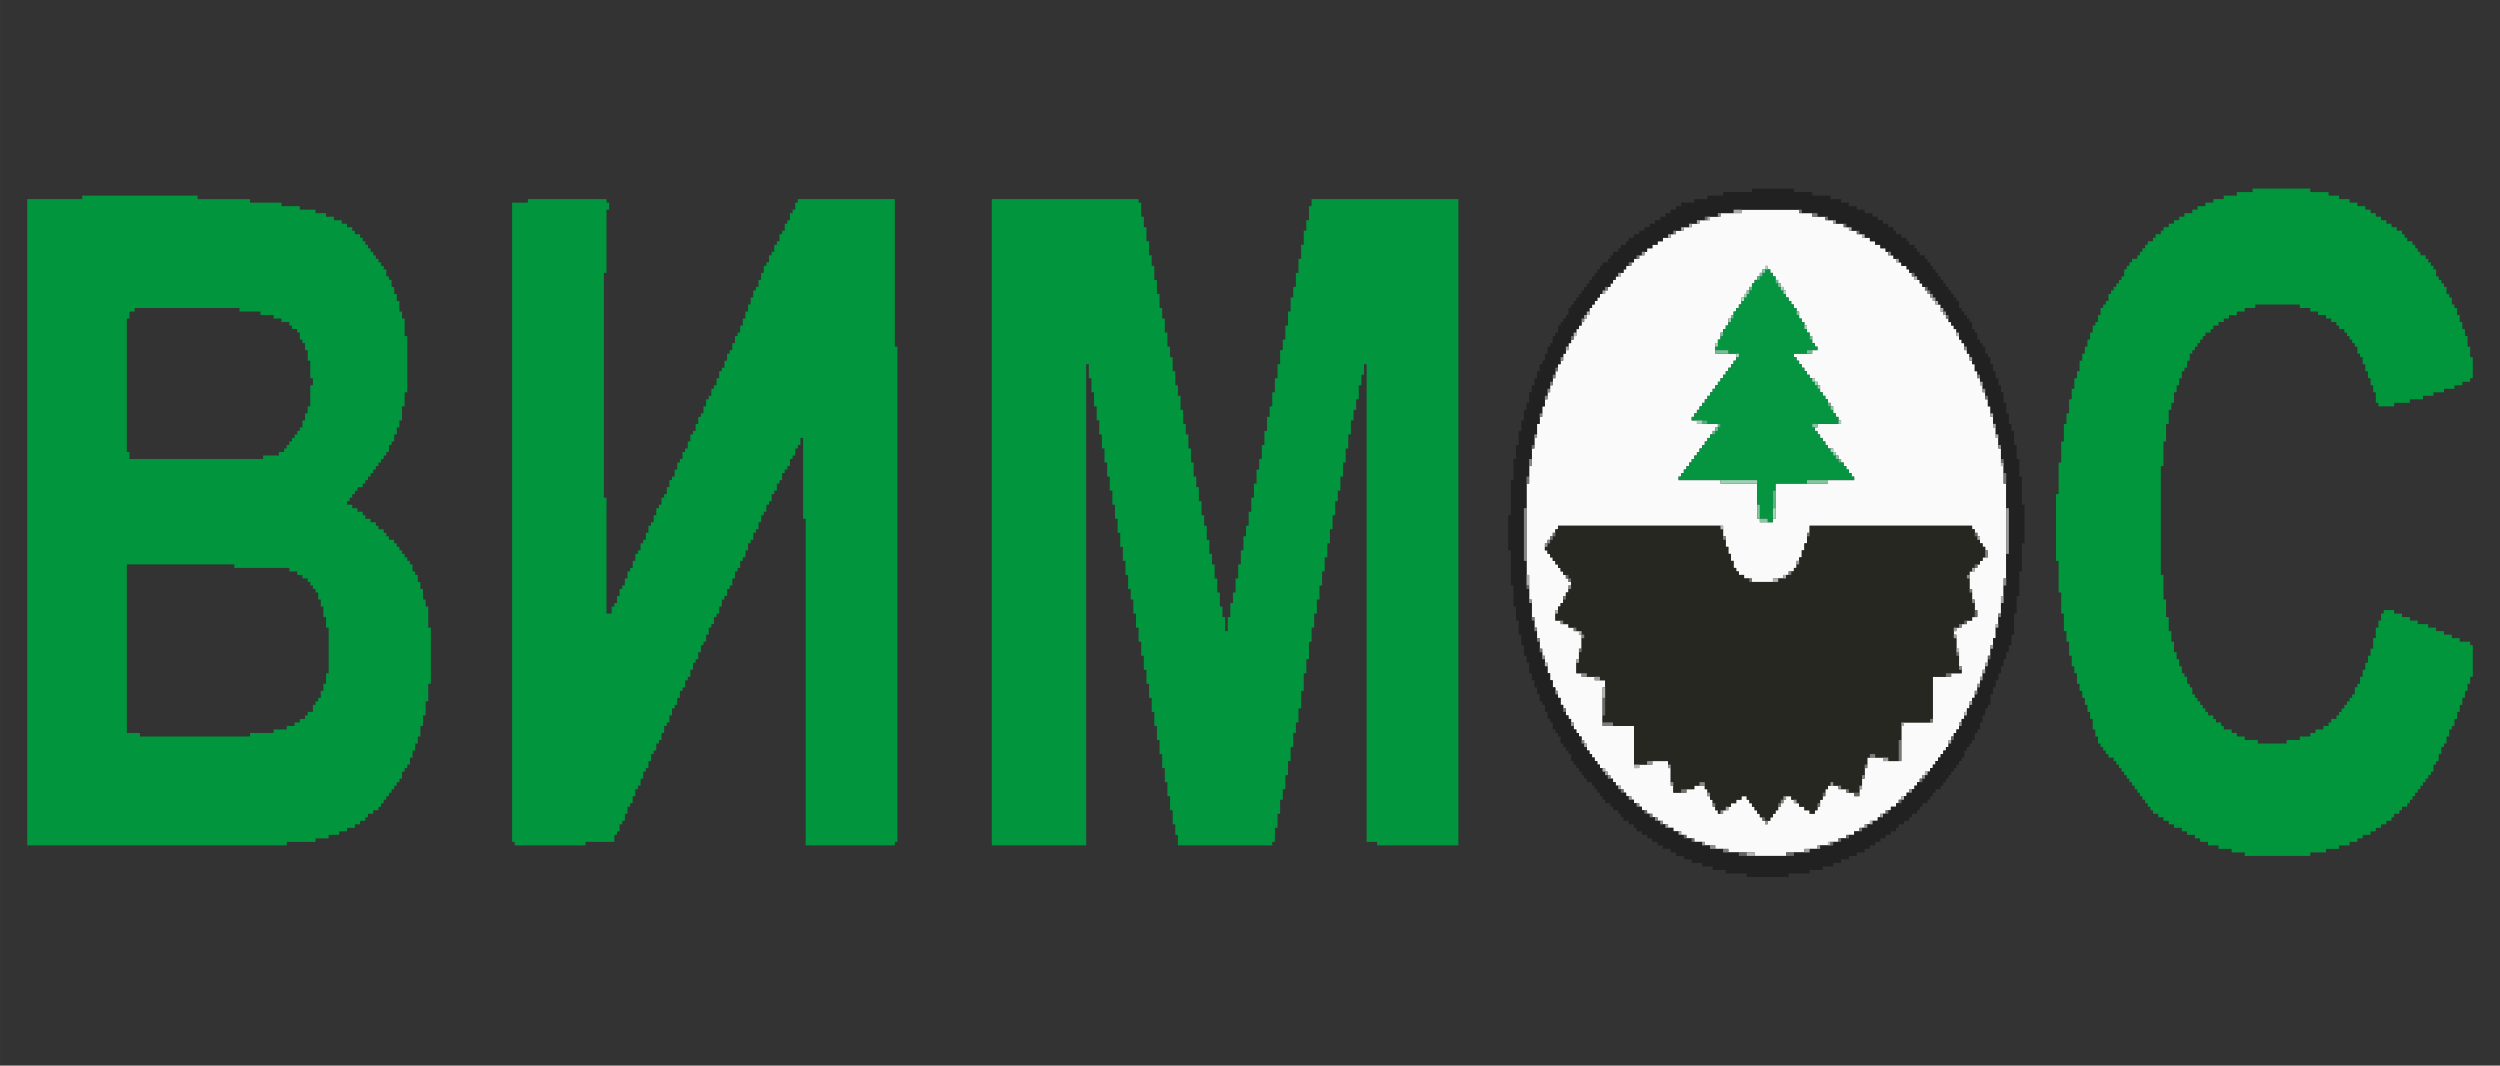 <?xml version="1.0" encoding="UTF-8"?> <svg xmlns="http://www.w3.org/2000/svg" xmlns:xlink="http://www.w3.org/1999/xlink" xmlns:xodm="http://www.corel.com/coreldraw/odm/2003" xml:space="preserve" width="51.646mm" height="22.013mm" version="1.1" style="shape-rendering:geometricPrecision; text-rendering:geometricPrecision; image-rendering:optimizeQuality; fill-rule:evenodd; clip-rule:evenodd" viewBox="0 0 5164.62 2201.32"><rect x="0" y="0" width="5164.62" height="2201.32" fill="#333333" stroke="none"/> <defs> <style type="text/css"> .fil0 {fill:#01953D} .fil2 {fill:#01963C} .fil5 {fill:#059541} .fil4 {fill:#212121} .fil3 {fill:#262721} .fil27 {fill:#4DB378} .fil12 {fill:#54B67D} .fil57 {fill:#5BB982} .fil16 {fill:#626262} .fil48 {fill:#62BC87} .fil28 {fill:#666662} .fil41 {fill:#666666} .fil59 {fill:#67BD8B} .fil11 {fill:#686965} .fil21 {fill:#6A6A6A} .fil50 {fill:#6E6E6A} .fil49 {fill:#6E6E6E} .fil32 {fill:#6EC091} .fil33 {fill:#72726E} .fil29 {fill:#727272} .fil13 {fill:#72C294} .fil10 {fill:#767675} .fil56 {fill:#77C598} .fil23 {fill:#797A76} .fil14 {fill:#7D7D7B} .fil42 {fill:#818181} .fil45 {fill:#81827E} .fil9 {fill:#81C89E} .fil34 {fill:#848581} .fil6 {fill:#858585} .fil17 {fill:#86CAA2} .fil30 {fill:#898A86} .fil60 {fill:#8ACDA5} .fil31 {fill:#8B8B8B} .fil61 {fill:#8C8C89} .fil36 {fill:#8E8E8D} .fil24 {fill:#8E8E8E} .fil64 {fill:#8ECDA8} .fil54 {fill:#92938F} .fil25 {fill:#939392} .fil62 {fill:#95D1AE} .fil40 {fill:#969695} .fil55 {fill:#989895} .fil44 {fill:#999999} .fil7 {fill:#9BD4B3} .fil8 {fill:#9C9D99} .fil37 {fill:#9E9E9D} .fil26 {fill:#A1A1A1} .fil18 {fill:#A3D6B9} .fil58 {fill:#A4A4A2} .fil35 {fill:#A6A6A5} .fil15 {fill:#A8AAA7} .fil63 {fill:#A8D9BD} .fil52 {fill:#A9AAA9} .fil53 {fill:#ABABAA} .fil43 {fill:#ADADAB} .fil22 {fill:#ADADAD} .fil46 {fill:#ADDBC1} .fil19 {fill:#B1B1AF} .fil39 {fill:#B1B1B1} .fil38 {fill:#B3B4B1} .fil51 {fill:#B3DDC4} .fil20 {fill:#B6B6B5} .fil47 {fill:#BABABA} .fil1 {fill:#FAFAFA} </style> </defs> <g id="Слой_x0020_1">  <g id="_2233103952128"> <polygon class="fil0" points="2048.91,1746.44 2243.87,1746.44 2243.87,752.39 2249.27,752.39 2249.27,781.38 2254.7,781.38 2254.7,810.43 2260.12,810.43 2260.12,839.45 2265.53,839.45 2265.53,868.47 2270.94,868.47 2270.94,897.49 2276.36,897.49 2276.36,926.51 2281.77,926.51 2281.77,955.53 2287.19,955.53 2287.19,984.55 2292.6,984.55 2292.6,1013.6 2298.02,1013.6 2298.02,1042.62 2303.43,1042.62 2303.43,1071.64 2308.84,1071.64 2308.84,1100.66 2314.26,1100.66 2314.26,1129.68 2319.67,1129.68 2319.67,1158.7 2325.09,1158.7 2325.09,1187.72 2330.5,1187.72 2330.5,1216.74 2335.92,1216.74 2335.92,1238.51 2341.33,1238.51 2341.33,1267.55 2346.75,1267.55 2346.75,1296.57 2352.16,1296.57 2352.16,1325.6 2357.57,1325.6 2357.57,1354.61 2362.99,1354.61 2362.99,1383.63 2368.4,1383.63 2368.4,1412.65 2373.82,1412.65 2373.82,1441.68 2379.23,1441.68 2379.23,1470.72 2384.65,1470.72 2384.65,1499.74 2390.06,1499.74 2390.06,1528.77 2395.47,1528.77 2395.47,1557.78 2400.89,1557.78 2400.89,1586.8 2406.33,1586.8 2406.33,1615.82 2411.72,1615.82 2411.72,1644.85 2417.15,1644.85 2417.15,1673.86 2422.57,1673.86 2422.57,1702.91 2427.96,1702.91 2427.96,1724.68 2433.39,1724.68 2433.39,1746.44 2628.33,1746.44 2628.33,1739.18 2633.74,1739.18 2633.74,1710.17 2639.16,1710.17 2639.16,1681.11 2644.58,1681.11 2644.58,1652.1 2649.99,1652.1 2649.99,1630.34 2655.41,1630.34 2655.41,1601.31 2660.82,1601.31 2660.82,1572.29 2666.23,1572.29 2666.23,1543.27 2671.64,1543.27 2671.64,1514.26 2677.06,1514.26 2677.06,1492.49 2682.47,1492.49 2682.47,1463.47 2687.89,1463.47 2687.89,1427.16 2693.31,1427.16 2693.31,1390.89 2698.72,1390.89 2698.72,1361.86 2704.13,1361.86 2704.13,1325.6 2709.55,1325.6 2709.55,1296.57 2714.96,1296.57 2714.96,1267.55 2720.37,1267.55 2720.37,1238.51 2725.79,1238.51 2725.79,1209.52 2731.21,1209.52 2731.21,1180.46 2736.62,1180.46 2736.62,1151.45 2742.04,1151.45 2742.04,1122.43 2747.47,1122.43 2747.47,1093.4 2752.86,1093.4 2752.86,1064.38 2758.27,1064.38 2758.27,1035.36 2763.71,1035.36 2763.71,1013.6 2769.1,1013.6 2769.1,984.55 2774.54,984.55 2774.54,955.53 2779.96,955.53 2779.96,926.51 2785.37,926.51 2785.37,897.49 2790.78,897.49 2790.78,868.47 2796.2,868.47 2796.2,846.7 2801.61,846.7 2801.61,824.94 2807.03,824.94 2807.03,795.92 2812.44,795.92 2812.44,774.15 2817.86,774.15 2817.86,752.39 2823.27,752.39 2823.27,1739.18 2844.93,1739.18 2844.93,1746.44 3012.79,1746.44 3012.79,411.35 2709.55,411.35 2709.55,425.86 2704.13,425.86 2704.13,454.88 2698.72,454.88 2698.72,476.64 2693.31,476.64 2693.31,505.66 2687.89,505.66 2687.89,534.71 2682.47,534.71 2682.47,563.7 2677.06,563.7 2677.06,592.75 2671.64,592.75 2671.64,614.52 2666.23,614.52 2666.23,643.54 2660.82,643.54 2660.82,672.55 2655.41,672.55 2655.41,701.57 2649.99,701.57 2649.99,723.34 2644.58,723.34 2644.58,752.39 2639.16,752.39 2639.16,781.38 2633.74,781.38 2633.74,810.43 2628.33,810.43 2628.33,839.45 2622.92,839.45 2622.92,861.21 2617.51,861.21 2617.51,890.23 2612.09,890.23 2612.09,919.26 2606.68,919.26 2606.68,948.28 2601.26,948.28 2601.26,970.04 2595.84,970.04 2595.84,999.06 2590.41,999.06 2590.41,1028.11 2585.02,1028.11 2585.02,1057.13 2579.58,1057.13 2579.58,1086.15 2574.17,1086.15 2574.17,1107.91 2568.75,1107.91 2568.75,1136.94 2563.34,1136.94 2563.34,1165.95 2557.92,1165.95 2557.92,1194.97 2552.51,1194.97 2552.51,1223.99 2547.1,1223.99 2547.1,1245.78 2541.68,1245.78 2541.68,1274.81 2536.27,1274.81 2536.27,1303.83 2530.85,1303.83 2530.85,1274.81 2525.44,1274.81 2525.44,1253.04 2520.02,1253.04 2520.02,1223.99 2514.61,1223.99 2514.61,1194.97 2509.19,1194.97 2509.19,1165.95 2503.78,1165.95 2503.78,1144.19 2498.37,1144.19 2498.37,1115.17 2492.95,1115.17 2492.95,1086.15 2487.54,1086.15 2487.54,1064.38 2482.12,1064.38 2482.12,1035.36 2476.71,1035.36 2476.71,1006.35 2471.29,1006.35 2471.29,984.55 2465.88,984.55 2465.88,955.53 2460.47,955.53 2460.47,926.51 2455.06,926.51 2455.06,897.49 2449.64,897.49 2449.64,875.72 2444.22,875.72 2444.22,846.7 2438.81,846.7 2438.81,817.69 2433.39,817.69 2433.39,795.92 2427.96,795.92 2427.96,766.87 2422.57,766.87 2422.57,737.85 2417.15,737.85 2417.15,716.08 2411.72,716.08 2411.72,687.06 2406.33,687.06 2406.33,658.04 2400.89,658.04 2400.89,636.28 2395.47,636.28 2395.47,607.26 2390.06,607.26 2390.06,578.24 2384.65,578.24 2384.65,549.22 2379.23,549.22 2379.23,527.43 2373.82,527.43 2373.82,498.4 2368.4,498.4 2368.4,469.38 2362.99,469.38 2362.99,447.62 2357.57,447.62 2357.57,418.6 2352.16,418.6 2352.16,411.35 2048.91,411.35 "></polygon> <path class="fil0" d="M673.53 1412.65l-5.44 0 0 14.51 -5.41 0 0 14.52 -5.41 0 0 7.28 -5.42 0 0 7.23 -5.42 0 0 14.53 -10.83 0 0 7.23 -5.41 0 0 7.28 -10.82 0 0 7.26 -10.84 0 0 7.25 -16.24 0 0 7.26 -27.07 0 0 7.26 -48.75 0 0 7.25 -227.42 0 0 -7.25 -27.07 0 0 -348.31 222 0 0 7.26 113.72 0 0 7.25 16.25 0 0 7.26 10.83 0 0 7.25 10.82 0 0 7.26 5.42 0 0 7.29 5.41 0 0 7.22 5.42 0 0 7.25 5.42 0 0 14.52 5.41 0 0 14.53 5.41 0 0 21.77 5.44 0 0 21.76 5.39 0 0 94.32 -5.39 0 0 21.76zm-32.51 -573.2l-5.42 0 0 14.5 -5.41 0 0 14.52 -5.41 0 0 14.51 -5.41 0 0 7.25 -5.42 0 0 7.26 -5.42 0 0 7.25 -5.41 0 0 7.26 -5.42 0 0 7.26 -5.41 0 0 7.25 -5.41 0 0 7.26 -10.83 0 0 7.25 -32.49 0 0 7.26 -276.17 0 0 -14.51 -5.41 0 0 -275.73 5.41 0 0 -14.5 10.83 0 0 -7.26 216.59 0 0 7.26 43.34 0 0 7.25 27.07 0 0 7.25 16.25 0 0 7.26 16.23 0 0 7.25 5.42 0 0 7.26 10.83 0 0 7.25 5.42 0 0 14.51 5.41 0 0 7.26 5.41 0 0 14.51 5.41 0 0 21.77 5.42 0 0 36.27 5.41 0 0 14.54 -5.41 0 0 43.53zm-471.09 -428.1l-113.72 0 0 1335.09 536.08 0 0 -7.26 59.56 0 0 -7.25 27.07 0 0 -7.25 21.68 0 0 -7.25 16.24 0 0 -7.26 16.25 0 0 -7.26 10.83 0 0 -7.28 10.82 0 0 -7.23 5.42 0 0 -7.29 10.83 0 0 -7.25 10.83 0 0 -7.25 5.41 0 0 -7.25 5.41 0 0 -7.26 5.41 0 0 -7.25 5.42 0 0 -7.26 5.42 0 0 -7.25 5.41 0 0 -7.26 5.42 0 0 -7.26 5.41 0 0 -7.25 5.41 0 0 -14.51 5.42 0 0 -7.26 5.41 0 0 -7.25 5.42 0 0 -14.52 5.43 0 0 -14.51 5.4 0 0 -14.5 5.43 0 0 -14.51 5.41 0 0 -21.77 5.42 0 0 -21.79 5.41 0 0 -28.99 5.42 0 0 -36.31 5.41 0 0 -116.08 -5.41 0 0 -43.53 -5.42 0 0 -14.53 -5.41 0 0 -21.77 -5.42 0 0 -14.51 -5.41 0 0 -14.51 -5.43 0 0 -7.26 -5.4 0 0 -14.51 -5.43 0 0 -7.25 -5.42 0 0 -7.25 -5.41 0 0 -7.26 -5.42 0 0 -7.25 -5.41 0 0 -7.26 -5.41 0 0 -7.25 -5.42 0 0 -7.26 -10.83 0 0 -7.26 -5.42 0 0 -7.25 -5.41 0 0 -7.26 -10.82 0 0 -7.25 -5.42 0 0 -7.26 -10.83 0 0 -7.25 -10.83 0 0 -7.26 -5.41 0 0 -7.25 -10.83 0 0 -7.26 -10.83 0 0 -7.25 -10.83 0 0 -7.26 5.42 0 0 -7.25 5.41 0 0 -7.29 5.42 0 0 -7.22 5.41 0 0 -7.25 10.83 0 0 -7.29 5.41 0 0 -7.23 5.42 0 0 -7.28 5.41 0 0 -7.26 5.42 0 0 -7.25 5.41 0 0 -7.25 5.42 0 0 -7.26 5.41 0 0 -7.25 5.41 0 0 -7.26 5.41 0 0 -7.25 5.42 0 0 -14.51 5.42 0 0 -7.26 5.41 0 0 -14.51 5.42 0 0 -14.51 5.41 0 0 -14.51 5.41 0 0 -29.02 5.42 0 0 -29.02 5.41 0 0 -116.11 -5.41 0 0 -36.28 -5.42 0 0 -14.5 -5.41 0 0 -21.77 -5.41 0 0 -14.51 -5.42 0 0 -14.51 -5.41 0 0 -14.51 -5.42 0 0 -7.26 -5.42 0 0 -14.51 -5.41 0 0 -7.25 -5.41 0 0 -7.28 -5.41 0 0 -7.23 -5.42 0 0 -7.28 -5.41 0 0 -7.26 -5.42 0 0 -7.26 -5.41 0 0 -7.25 -5.42 0 0 -7.26 -5.41 0 0 -7.25 -5.41 0 0 -7.26 -10.83 0 0 -7.25 -5.42 0 0 -7.26 -10.83 0 0 -7.25 -10.83 0 0 -7.25 -16.24 0 0 -7.26 -16.24 0 0 -7.25 -21.68 0 0 -7.26 -32.48 0 0 -7.25 -37.9 0 0 -7.26 -65 0 0 -7.25 -108.29 0 0 -7.26 -238.25 0 0 7.26z"></path> <polygon class="fil0" points="1090.47,418.6 1057.99,418.6 1057.99,1739.18 1063.4,1739.18 1063.4,1746.44 1209.59,1746.44 1209.59,1739.18 1269.17,1739.18 1269.17,1724.68 1274.58,1724.68 1274.58,1717.43 1279.99,1717.43 1279.99,1702.91 1285.41,1702.91 1285.41,1695.63 1290.83,1695.63 1290.83,1681.11 1296.24,1681.11 1296.24,1666.61 1301.66,1666.61 1301.66,1659.36 1307.07,1659.36 1307.07,1644.85 1312.48,1644.85 1312.48,1630.34 1317.89,1630.34 1317.89,1623.08 1323.31,1623.08 1323.31,1608.57 1328.72,1608.57 1328.72,1594.06 1334.14,1594.06 1334.14,1586.8 1339.56,1586.8 1339.56,1572.29 1344.97,1572.29 1344.97,1557.78 1350.38,1557.78 1350.38,1550.52 1355.79,1550.52 1355.79,1536.02 1361.21,1536.02 1361.21,1528.77 1366.62,1528.77 1366.62,1514.26 1372.04,1514.26 1372.04,1499.74 1377.46,1499.74 1377.46,1492.49 1382.89,1492.49 1382.89,1477.95 1388.28,1477.95 1388.28,1463.47 1393.72,1463.47 1393.72,1456.19 1399.13,1456.19 1399.13,1441.68 1404.55,1441.68 1404.55,1427.16 1409.96,1427.16 1409.96,1419.91 1415.38,1419.91 1415.38,1405.4 1420.79,1405.4 1420.79,1398.14 1426.2,1398.14 1426.2,1383.63 1431.62,1383.63 1431.62,1369.12 1437.03,1369.12 1437.03,1361.86 1442.45,1361.86 1442.45,1347.36 1447.86,1347.36 1447.86,1332.85 1453.28,1332.85 1453.28,1325.6 1458.69,1325.6 1458.69,1311.09 1464.11,1311.09 1464.11,1296.57 1469.52,1296.57 1469.52,1289.32 1474.93,1289.32 1474.93,1274.81 1480.35,1274.81 1480.35,1267.55 1485.76,1267.55 1485.76,1253.04 1491.18,1253.04 1491.18,1238.51 1496.59,1238.51 1496.59,1231.28 1502.01,1231.28 1502.01,1216.74 1507.42,1216.74 1507.42,1209.52 1512.83,1209.52 1512.83,1194.97 1518.24,1194.97 1518.24,1180.46 1523.66,1180.46 1523.66,1173.21 1529.08,1173.21 1529.08,1158.7 1534.49,1158.7 1534.49,1151.45 1539.91,1151.45 1539.91,1136.94 1545.34,1136.94 1545.34,1122.43 1550.73,1122.43 1550.73,1115.17 1556.15,1115.17 1556.15,1100.66 1561.58,1100.66 1561.58,1093.4 1566.98,1093.4 1566.98,1078.89 1572.41,1078.89 1572.41,1064.38 1577.83,1064.38 1577.83,1057.13 1583.24,1057.13 1583.24,1042.62 1588.65,1042.62 1588.65,1035.36 1594.07,1035.36 1594.07,1020.82 1599.48,1020.82 1599.48,1013.6 1604.9,1013.6 1604.9,999.06 1610.31,999.06 1610.31,991.83 1615.73,991.83 1615.73,977.29 1621.14,977.29 1621.14,970.04 1626.55,970.04 1626.55,962.79 1631.97,962.79 1631.97,948.28 1637.38,948.28 1637.38,941.02 1642.8,941.02 1642.8,926.51 1648.21,926.51 1648.21,919.26 1653.63,919.26 1653.63,904.74 1659.04,904.74 1659.04,1071.64 1664.46,1071.64 1664.46,1746.44 1848.56,1746.44 1848.56,1739.18 1853.98,1739.18 1853.98,716.08 1848.56,716.08 1848.56,411.35 1648.21,411.35 1648.21,418.6 1642.8,418.6 1642.8,433.11 1637.38,433.11 1637.38,440.37 1631.97,440.37 1631.97,454.88 1626.55,454.88 1626.55,462.13 1621.14,462.13 1621.14,476.64 1615.73,476.64 1615.73,483.89 1610.31,483.89 1610.31,498.4 1604.9,498.4 1604.9,505.66 1599.48,505.66 1599.48,520.17 1594.07,520.17 1594.07,527.43 1588.65,527.43 1588.65,541.94 1583.24,541.94 1583.24,549.22 1577.83,549.22 1577.83,563.7 1572.41,563.7 1572.41,578.24 1566.98,578.24 1566.98,592.75 1561.58,592.75 1561.58,600 1556.15,600 1556.15,614.52 1550.73,614.52 1550.73,629.03 1545.34,629.03 1545.34,643.54 1539.91,643.54 1539.91,658.04 1534.49,658.04 1534.49,672.55 1529.08,672.55 1529.08,687.06 1523.66,687.06 1523.66,694.32 1518.24,694.32 1518.24,708.83 1512.83,708.83 1512.83,723.34 1507.42,723.34 1507.42,730.6 1502.01,730.6 1502.01,745.11 1496.59,745.11 1496.59,759.62 1491.18,759.62 1491.18,766.87 1485.76,766.87 1485.76,781.38 1480.35,781.38 1480.35,795.92 1474.93,795.92 1474.93,803.18 1469.52,803.18 1469.52,817.69 1464.11,817.69 1464.11,824.94 1458.69,824.94 1458.69,839.45 1453.28,839.45 1453.28,853.95 1447.86,853.95 1447.86,861.21 1442.45,861.21 1442.45,875.72 1437.03,875.72 1437.03,890.23 1431.62,890.23 1431.62,897.49 1426.2,897.49 1426.2,912 1420.79,912 1420.79,926.51 1415.38,926.51 1415.38,933.77 1409.96,933.77 1409.96,948.28 1404.55,948.28 1404.55,955.53 1399.13,955.53 1399.13,970.04 1393.72,970.04 1393.72,984.55 1388.28,984.55 1388.28,991.83 1382.89,991.83 1382.89,1006.35 1377.46,1006.35 1377.46,1020.82 1372.04,1020.82 1372.04,1028.11 1366.62,1028.11 1366.62,1042.62 1361.21,1042.62 1361.21,1049.87 1355.79,1049.87 1355.79,1064.38 1350.38,1064.38 1350.38,1078.89 1344.97,1078.89 1344.97,1086.15 1339.56,1086.15 1339.56,1100.66 1334.14,1100.66 1334.14,1115.17 1328.72,1115.17 1328.72,1122.43 1323.31,1122.43 1323.31,1136.94 1317.89,1136.94 1317.89,1144.19 1312.48,1144.19 1312.48,1158.7 1307.07,1158.7 1307.07,1173.21 1301.66,1173.21 1301.66,1180.46 1296.24,1180.46 1296.24,1194.97 1290.83,1194.97 1290.83,1209.52 1285.41,1209.52 1285.41,1216.74 1279.99,1216.74 1279.99,1231.28 1274.58,1231.28 1274.58,1245.78 1269.17,1245.78 1269.17,1253.04 1263.75,1253.04 1263.75,1267.55 1252.93,1267.55 1252.93,1028.11 1247.51,1028.11 1247.51,563.7 1252.93,563.7 1252.93,433.11 1258.34,433.11 1258.34,418.6 1252.93,418.6 1252.93,411.35 1090.47,411.35 "></polygon> <path class="fil1" d="M3196.9 1122.43l0 -7.26 5.41 0 0 -7.26 5.42 0 0 -7.25 5.41 0 0 -7.26 5.42 0 0 -7.25 341.14 0 0 21.76 5.42 0 0 21.77 5.41 0 0 14.51 5.42 0 0 14.51 5.41 0 0 14.51 5.41 0 0 7.25 5.42 0 0 7.26 10.83 0 0 7.25 16.26 0 0 7.26 43.32 0 0 -7.26 21.65 0 0 -7.25 10.83 0 0 -7.26 10.83 0 0 -7.25 5.41 0 0 -14.51 5.42 0 0 -7.25 5.41 0 0 -14.51 5.42 0 0 -14.51 5.41 0 0 -21.77 5.42 0 0 -14.51 335.72 0 0 7.25 5.42 0 0 7.26 5.42 0 0 7.25 5.41 0 0 14.52 5.42 0 0 7.25 5.41 0 0 7.26 5.41 0 0 14.51 -10.82 0 0 7.25 -5.42 0 0 7.25 -5.41 0 0 7.26 -5.42 0 0 7.25 -10.83 0 0 36.28 5.41 0 0 21.77 5.42 0 0 21.79 5.42 0 0 14.51 -10.84 0 0 7.25 -10.82 0 0 7.26 -10.83 0 0 7.25 -10.83 0 0 7.26 -5.42 0 0 7.26 5.42 0 0 29.02 5.42 0 0 36.27 5.41 0 0 14.51 -21.66 0 0 7.25 -37.9 0 0 94.35 -59.58 0 0 7.25 -5.41 0 0 72.55 -37.9 0 0 -7.26 -32.49 0 0 21.77 -5.41 0 0 21.77 -5.42 0 0 21.77 -5.41 0 0 14.51 -10.83 0 0 -7.26 -16.24 0 0 -7.25 -16.25 0 0 -7.26 -21.67 0 0 7.26 -5.39 0 0 14.51 -5.44 0 0 7.25 -5.42 0 0 14.51 -5.41 0 0 7.25 -5.42 0 0 7.25 -10.82 0 0 -7.25 -10.83 0 0 -7.25 -10.83 0 0 -7.25 -10.83 0 0 -7.26 -5.41 0 0 -7.25 -10.83 0 0 7.25 -5.42 0 0 7.26 -5.41 0 0 7.25 -5.42 0 0 7.25 -5.41 0 0 7.25 -5.41 0 0 7.29 -5.42 0 0 7.23 -5.41 0 0 7.28 -5.42 0 0 -7.28 -5.41 0 0 -7.23 -5.42 0 0 -7.29 -5.43 0 0 -7.25 -5.4 0 0 -7.25 -5.41 0 0 -7.25 -5.43 0 0 -7.26 -5.4 0 0 -7.25 -10.85 0 0 7.25 -10.83 0 0 7.26 -10.82 0 0 7.25 -5.42 0 0 7.25 -10.83 0 0 7.25 -10.83 0 0 -7.25 -5.41 0 0 -7.25 -5.41 0 0 -14.51 -5.42 0 0 -7.25 -5.41 0 0 -14.51 -5.42 0 0 -7.26 -21.65 0 0 7.26 -16.25 0 0 7.25 -27.07 0 0 -14.51 -5.43 0 0 -36.28 -5.4 0 0 -14.51 -32.5 0 0 7.26 -27.08 0 0 7.25 -10.82 0 0 -87.06 -64.98 0 0 -79.83 5.41 0 0 -14.51 -21.65 0 0 -7.26 -27.08 0 0 -7.25 -10.84 0 0 -29.03 5.41 0 0 -21.75 5.43 0 0 -29.02 -5.43 0 0 -7.26 -10.83 0 0 -7.26 -10.83 0 0 -7.25 -16.24 0 0 -7.26 -10.83 0 0 -21.76 5.42 0 0 -7.26 5.41 0 0 -7.26 5.41 0 0 -14.5 5.42 0 0 -7.29 5.41 0 0 -14.47 5.42 0 0 -7.29 -5.42 0 0 -7.26 -5.41 0 0 -7.25 -5.42 0 0 -7.26 -5.41 0 0 -7.25 -5.41 0 0 -7.26 -5.42 0 0 -7.25 -5.41 0 0 -7.25 -5.42 0 0 -7.26 -5.41 0 0 -7.25 -5.42 0 0 -14.51 5.42 0zm552.32 -333.77l5.42 0 0 7.26 5.41 0 0 14.51 5.42 0 0 7.26 5.44 0 0 7.25 5.39 0 0 7.26 5.41 0 0 7.25 5.43 0 0 14.5 5.4 0 0 7.26 5.43 0 0 7.26 5.42 0 0 7.25 -48.75 0 0 7.26 -5.42 0 0 7.25 5.42 0 0 7.26 5.41 0 0 7.25 5.42 0 0 7.26 5.44 0 0 7.26 5.39 0 0 7.25 10.84 0 0 7.26 5.4 0 0 7.25 5.43 0 0 7.26 5.42 0 0 7.25 5.42 0 0 7.26 5.41 0 0 7.25 5.41 0 0 7.25 5.42 0 0 7.26 5.41 0 0 7.28 -54.16 0 0 7.23 -108.29 0 0 72.58 -5.41 0 0 7.25 -27.08 0 0 -7.25 -5.43 0 0 -72.58 -75.8 0 0 -7.23 -86.63 0 0 -7.28 5.41 0 0 -7.26 5.42 0 0 -7.25 5.41 0 0 -7.25 5.42 0 0 -7.26 5.41 0 0 -7.25 5.42 0 0 -7.26 5.41 0 0 -7.25 5.41 0 0 -7.26 5.42 0 0 -7.25 5.41 0 0 -7.26 5.42 0 0 -7.26 5.41 0 0 -7.25 5.42 0 0 -7.26 5.41 0 0 -7.25 5.41 0 0 -7.26 -43.31 0 0 -7.25 -10.83 0 0 -7.26 5.42 0 0 -7.26 5.41 0 0 -7.25 5.41 0 0 -7.25 5.42 0 0 -7.25 5.41 0 0 -7.26 5.42 0 0 -7.25 5.41 0 0 -7.26 5.42 0 0 -7.25 5.41 0 0 -7.26 5.41 0 0 -7.26 5.42 0 0 -7.28 5.41 0 0 -7.23 5.42 0 0 -7.28 5.41 0 0 -7.25 5.42 0 0 -7.23 5.41 0 0 -7.28 5.41 0 0 -14.51 -43.31 0 0 -21.77 5.41 0 0 -7.26 5.42 0 0 -14.51 5.41 0 0 -7.25 5.42 0 0 -7.26 5.41 0 0 -14.51 5.42 0 0 -7.25 5.41 0 0 -7.25 5.41 0 0 -7.26 5.42 0 0 -7.25 5.41 0 0 -14.51 5.42 0 0 -7.26 5.43 0 0 -7.26 5.4 0 0 -7.25 5.43 0 0 -7.26 5.41 0 0 -7.25 5.4 0 0 -7.26 5.43 0 0 -7.28 5.42 0 0 -7.23 5.41 0 0 -7.25 5.42 0 0 7.25 5.41 0 0 7.23 5.42 0 0 7.28 5.41 0 0 7.26 5.41 0 0 7.25 5.42 0 0 7.26 5.41 0 0 7.25 5.42 0 0 14.52 5.41 0 0 7.25 5.42 0 0 7.26 5.41 0 0 7.25 5.41 0 0 7.26 5.42 0 0 14.5 5.41 0 0 7.26 5.42 0 0 7.25 5.41 0 0 14.51 5.42 0 0 7.26 5.41 0 0 14.51 5.41 0 0 7.25 5.42 0 0 7.26 -10.83 0 0 7.26 -37.9 0 0 7.25 5.41 0 0 7.26 5.42 0 0 7.28 5.41 0 0 7.23 5.42 0 0 7.25 5.41 0 0 7.28 5.42 0 0 7.23 10.82 0 0 7.28zm-194.93 -348.29l0 7.25 -21.66 0 0 7.26 -21.66 0 0 7.25 -16.24 0 0 7.25 -16.24 0 0 7.26 -16.25 0 0 7.25 -10.84 0 0 7.26 -16.25 0 0 7.25 -10.83 0 0 7.26 -10.82 0 0 7.25 -10.84 0 0 7.26 -5.41 0 0 7.26 -10.83 0 0 7.28 -10.82 0 0 7.23 -5.42 0 0 7.28 -10.83 0 0 7.25 -5.42 0 0 7.23 -5.41 0 0 7.28 -10.82 0 0 7.26 -5.42 0 0 7.25 -5.41 0 0 7.26 -5.42 0 0 7.25 -5.42 0 0 7.26 -10.82 0 0 7.26 -5.42 0 0 7.25 -5.41 0 0 7.26 -5.44 0 0 7.25 -5.39 0 0 14.51 -5.41 0 0 7.25 -5.44 0 0 7.26 -5.4 0 0 7.25 -5.43 0 0 7.26 -5.41 0 0 14.51 -5.42 0 0 7.25 -5.41 0 0 7.26 -5.42 0 0 14.51 -5.41 0 0 7.26 -5.42 0 0 14.51 -5.41 0 0 7.28 -5.41 0 0 14.48 -5.42 0 0 14.51 -5.41 0 0 14.54 -5.42 0 0 14.51 -5.41 0 0 14.51 -5.42 0 0 14.51 -5.41 0 0 21.76 -5.41 0 0 14.51 -5.41 0 0 29.02 -5.42 0 0 21.77 -5.42 0 0 36.28 -5.41 0 0 36.27 -5.42 0 0 188.66 5.42 0 0 50.79 5.41 0 0 36.3 5.42 0 0 21.76 5.42 0 0 21.77 5.41 0 0 21.77 5.41 0 0 14.5 5.41 0 0 14.51 5.42 0 0 21.77 5.41 0 0 14.51 5.42 0 0 14.51 5.41 0 0 7.25 5.42 0 0 14.52 5.41 0 0 14.51 5.41 0 0 7.28 5.42 0 0 14.48 5.41 0 0 7.28 5.42 0 0 7.26 5.41 0 0 14.51 5.42 0 0 7.26 5.41 0 0 7.25 5.43 0 0 7.26 5.4 0 0 7.25 5.44 0 0 14.5 5.41 0 0 7.26 5.39 0 0 7.25 5.44 0 0 7.26 5.41 0 0 7.26 5.42 0 0 7.25 10.82 0 0 7.26 5.42 0 0 7.25 5.42 0 0 7.26 5.41 0 0 7.25 5.42 0 0 7.26 10.82 0 0 7.26 5.41 0 0 7.25 5.42 0 0 7.26 10.83 0 0 7.25 5.42 0 0 7.26 10.82 0 0 7.25 5.41 0 0 7.25 10.83 0 0 7.25 10.84 0 0 7.29 10.82 0 0 7.23 10.83 0 0 7.28 10.85 0 0 7.26 10.83 0 0 7.26 16.24 0 0 7.25 10.83 0 0 7.25 16.25 0 0 7.25 21.65 0 0 7.26 21.66 0 0 7.25 27.07 0 0 7.26 54.16 0 0 7.26 64.98 0 0 -7.26 37.9 0 0 -7.26 27.07 0 0 -7.25 21.66 0 0 -7.26 21.67 0 0 -7.25 16.25 0 0 -7.25 16.24 0 0 -7.25 10.83 0 0 -7.26 10.83 0 0 -7.26 10.83 0 0 -7.28 16.24 0 0 -7.23 5.41 0 0 -7.29 10.84 0 0 -7.25 10.82 0 0 -7.25 10.83 0 0 -7.25 5.41 0 0 -7.26 5.42 0 0 -7.25 10.83 0 0 -7.26 5.41 0 0 -7.25 10.83 0 0 -7.26 5.44 0 0 -7.26 5.41 0 0 -7.25 5.39 0 0 -7.26 5.44 0 0 -7.25 10.82 0 0 -7.26 5.42 0 0 -7.25 5.42 0 0 -7.26 5.41 0 0 -7.26 5.42 0 0 -7.25 5.41 0 0 -7.26 5.41 0 0 -7.25 5.42 0 0 -14.5 5.41 0 0 -7.26 5.41 0 0 -7.25 5.42 0 0 -7.26 5.42 0 0 -14.51 5.41 0 0 -7.26 5.42 0 0 -14.51 5.41 0 0 -7.25 5.41 0 0 -14.51 5.41 0 0 -7.28 5.42 0 0 -14.52 5.42 0 0 -14.51 5.41 0 0 -14.51 5.42 0 0 -14.51 5.41 0 0 -14.51 5.41 0 0 -14.51 5.41 0 0 -21.76 5.42 0 0 -14.51 5.41 0 0 -29.02 5.42 0 0 -21.77 5.42 0 0 -36.27 5.43 0 0 -36.31 5.39 0 0 -195.91 -5.39 0 0 -36.27 -5.43 0 0 -36.28 -5.42 0 0 -21.77 -5.42 0 0 -21.76 -5.41 0 0 -21.77 -5.42 0 0 -21.76 -5.41 0 0 -14.51 -5.41 0 0 -14.51 -5.41 0 0 -14.51 -5.42 0 0 -14.54 -5.41 0 0 -14.51 -5.42 0 0 -14.48 -5.42 0 0 -7.28 -5.41 0 0 -14.51 -5.41 0 0 -7.26 -5.41 0 0 -14.51 -5.42 0 0 -7.26 -5.41 0 0 -7.25 -5.42 0 0 -14.51 -5.42 0 0 -7.26 -5.41 0 0 -7.25 -5.41 0 0 -7.26 -5.42 0 0 -7.25 -5.41 0 0 -7.25 -5.41 0 0 -14.51 -10.83 0 0 -7.26 -5.42 0 0 -7.25 -5.42 0 0 -7.26 -5.41 0 0 -7.26 -5.41 0 0 -7.25 -5.44 0 0 -7.26 -5.39 0 0 -7.25 -10.85 0 0 -7.26 -5.4 0 0 -7.28 -5.43 0 0 -7.23 -5.41 0 0 -7.25 -10.83 0 0 -7.28 -10.83 0 0 -7.23 -5.42 0 0 -7.28 -10.82 0 0 -7.26 -5.41 0 0 -7.26 -10.84 0 0 -7.25 -10.83 0 0 -7.26 -10.82 0 0 -7.25 -16.25 0 0 -7.26 -10.83 0 0 -7.25 -16.24 0 0 -7.26 -10.82 0 0 -7.25 -21.67 0 0 -7.25 -16.23 0 0 -7.26 -27.1 0 0 -7.25 -27.07 0 0 -7.26 -119.14 0 0 7.26 -43.31 0z"></path> <polygon class="fil2" points="4653.52,396.83 4621.04,396.83 4621.04,404.09 4593.96,404.09 4593.96,411.35 4572.31,411.35 4572.31,418.6 4556.06,418.6 4556.06,425.86 4539.82,425.86 4539.82,433.11 4529,433.11 4529,440.37 4512.75,440.37 4512.75,447.62 4501.9,447.62 4501.9,454.88 4491.1,454.88 4491.1,462.13 4480.27,462.13 4480.27,469.38 4469.41,469.38 4469.41,476.64 4464,476.64 4464,483.89 4453.17,483.89 4453.17,491.15 4447.76,491.15 4447.76,498.4 4436.93,498.4 4436.93,505.66 4431.51,505.66 4431.51,512.91 4426.1,512.91 4426.1,520.17 4420.69,520.17 4420.69,527.43 4415.27,527.43 4415.27,534.71 4404.44,534.71 4404.44,541.94 4399.03,541.94 4399.03,549.22 4393.61,549.22 4393.61,556.47 4388.2,556.47 4388.2,570.98 4382.79,570.98 4382.79,578.24 4377.37,578.24 4377.37,585.49 4371.96,585.49 4371.96,592.75 4366.54,592.75 4366.54,600 4361.13,600 4361.13,607.26 4355.71,607.26 4355.71,621.77 4350.3,621.77 4350.3,629.03 4344.88,629.03 4344.88,636.28 4339.47,636.28 4339.47,650.79 4334.06,650.79 4334.06,665.3 4328.64,665.3 4328.64,672.55 4323.21,672.55 4323.21,687.06 4317.81,687.06 4317.81,701.57 4312.38,701.57 4312.38,716.08 4306.96,716.08 4306.96,730.6 4301.57,730.6 4301.57,745.11 4296.14,745.11 4296.14,766.87 4290.72,766.87 4290.72,781.38 4285.31,781.38 4285.31,803.18 4279.89,803.18 4279.89,824.94 4274.48,824.94 4274.48,853.95 4269.06,853.95 4269.06,875.72 4263.65,875.72 4263.65,912 4258.24,912 4258.24,955.53 4252.82,955.53 4252.82,1020.82 4247.41,1020.82 4247.41,1158.7 4252.82,1158.7 4252.82,1223.99 4258.24,1223.99 4258.24,1267.55 4263.65,1267.55 4263.65,1303.83 4269.06,1303.83 4269.06,1325.6 4274.48,1325.6 4274.48,1354.61 4279.89,1354.61 4279.89,1376.38 4285.31,1376.38 4285.31,1390.89 4290.72,1390.89 4290.72,1412.65 4296.14,1412.65 4296.14,1427.16 4301.57,1427.16 4301.57,1441.68 4306.96,1441.68 4306.96,1456.19 4312.38,1456.19 4312.38,1470.72 4317.81,1470.72 4317.81,1485.23 4323.21,1485.23 4323.21,1507 4328.64,1507 4328.64,1521.51 4334.06,1521.51 4334.06,1536.02 4339.47,1536.02 4339.47,1543.27 4344.88,1543.27 4344.88,1550.52 4350.3,1550.52 4350.3,1557.78 4355.71,1557.78 4355.71,1565.03 4366.54,1565.03 4366.54,1572.29 4371.96,1572.29 4371.96,1579.55 4377.37,1579.55 4377.37,1586.8 4382.79,1586.8 4382.79,1594.06 4388.2,1594.06 4388.2,1601.31 4393.61,1601.31 4393.61,1608.57 4399.03,1608.57 4399.03,1615.82 4404.44,1615.82 4404.44,1623.08 4409.86,1623.08 4409.86,1630.34 4415.27,1630.34 4415.27,1637.59 4420.69,1637.59 4420.69,1644.85 4426.1,1644.85 4426.1,1652.1 4431.51,1652.1 4431.51,1659.36 4436.93,1659.36 4436.93,1666.61 4442.34,1666.61 4442.34,1673.86 4447.76,1673.86 4447.76,1681.11 4458.59,1681.11 4458.59,1688.4 4469.41,1688.4 4469.41,1695.63 4480.27,1695.63 4480.27,1702.91 4491.1,1702.91 4491.1,1710.17 4507.33,1710.17 4507.33,1717.43 4518.16,1717.43 4518.16,1724.68 4534.41,1724.68 4534.41,1731.93 4545.24,1731.93 4545.24,1739.18 4561.48,1739.18 4561.48,1746.44 4583.14,1746.44 4583.14,1753.69 4610.21,1753.69 4610.21,1760.95 4637.28,1760.95 4637.28,1768.21 4772.66,1768.21 4772.66,1760.95 4805.15,1760.95 4805.15,1753.69 4832.24,1753.69 4832.24,1746.44 4853.9,1746.44 4853.9,1739.18 4870.14,1739.18 4870.14,1731.93 4880.97,1731.93 4880.97,1724.68 4897.21,1724.68 4897.21,1717.43 4908.04,1717.43 4908.04,1710.17 4918.87,1710.17 4918.87,1702.91 4929.7,1702.91 4929.7,1695.63 4940.53,1695.63 4940.53,1688.4 4945.94,1688.4 4945.94,1681.11 4956.77,1681.11 4956.77,1673.86 4962.18,1673.86 4962.18,1666.61 4973.01,1666.61 4973.01,1659.36 4978.43,1659.36 4978.43,1652.1 4983.84,1652.1 4983.84,1644.85 4989.25,1644.85 4989.25,1637.59 4994.67,1637.59 4994.67,1630.34 5000.1,1630.34 5000.1,1623.08 5005.5,1623.08 5005.5,1615.82 5010.94,1615.82 5010.94,1608.57 5016.35,1608.57 5016.35,1601.31 5021.76,1601.31 5021.76,1594.06 5027.17,1594.06 5027.17,1579.55 5032.59,1579.55 5032.59,1572.29 5038,1572.29 5038,1557.78 5043.42,1557.78 5043.42,1543.27 5048.83,1543.27 5048.83,1536.02 5054.25,1536.02 5054.25,1521.51 5059.66,1521.51 5059.66,1507 5065.07,1507 5065.07,1499.74 5070.49,1499.74 5070.49,1485.23 5075.9,1485.23 5075.9,1470.72 5081.32,1470.72 5081.32,1456.19 5086.73,1456.19 5086.73,1441.68 5092.15,1441.68 5092.15,1427.16 5097.56,1427.16 5097.56,1412.65 5102.98,1412.65 5102.98,1398.14 5108.39,1398.14 5108.39,1332.85 5102.98,1332.85 5102.98,1325.6 5081.32,1325.6 5081.32,1318.34 5065.07,1318.34 5065.07,1311.09 5048.83,1311.09 5048.83,1303.83 5032.59,1303.83 5032.59,1296.57 5016.35,1296.57 5016.35,1289.32 4994.67,1289.32 4994.67,1282.06 4978.43,1282.06 4978.43,1274.81 4962.18,1274.81 4962.18,1267.55 4945.94,1267.55 4945.94,1260.3 4924.28,1260.3 4924.28,1267.55 4918.87,1267.55 4918.87,1282.06 4913.45,1282.06 4913.45,1296.57 4908.04,1296.57 4908.04,1318.34 4902.62,1318.34 4902.62,1340.11 4897.21,1340.11 4897.21,1354.61 4891.8,1354.61 4891.8,1369.12 4886.38,1369.12 4886.38,1383.63 4880.97,1383.63 4880.97,1398.14 4875.55,1398.14 4875.55,1412.65 4870.14,1412.65 4870.14,1419.91 4864.72,1419.91 4864.72,1434.42 4859.31,1434.42 4859.31,1441.68 4853.9,1441.68 4853.9,1448.96 4848.48,1448.96 4848.48,1456.19 4843.04,1456.19 4843.04,1463.47 4837.65,1463.47 4837.65,1470.72 4832.24,1470.72 4832.24,1477.95 4826.8,1477.95 4826.8,1485.23 4815.98,1485.23 4815.98,1492.49 4810.56,1492.49 4810.56,1499.74 4799.73,1499.74 4799.73,1507 4783.49,1507 4783.49,1514.26 4772.66,1514.26 4772.66,1521.51 4751,1521.51 4751,1528.77 4723.93,1528.77 4723.93,1536.02 4664.35,1536.02 4664.35,1528.77 4637.28,1528.77 4637.28,1521.51 4621.04,1521.51 4621.04,1514.26 4610.21,1514.26 4610.21,1507 4593.96,1507 4593.96,1499.74 4588.55,1499.74 4588.55,1492.49 4577.73,1492.49 4577.73,1485.23 4572.31,1485.23 4572.31,1477.95 4561.48,1477.95 4561.48,1470.72 4556.06,1470.72 4556.06,1463.47 4550.65,1463.47 4550.65,1456.19 4545.24,1456.19 4545.24,1448.96 4539.82,1448.96 4539.82,1441.68 4534.41,1441.68 4534.41,1434.42 4529,1434.42 4529,1419.91 4523.58,1419.91 4523.58,1412.65 4518.16,1412.65 4518.16,1398.14 4512.75,1398.14 4512.75,1390.89 4507.33,1390.89 4507.33,1376.38 4501.9,1376.38 4501.9,1361.86 4496.51,1361.86 4496.51,1347.36 4491.1,1347.36 4491.1,1325.6 4485.66,1325.6 4485.66,1303.83 4480.27,1303.83 4480.27,1274.81 4474.83,1274.81 4474.83,1238.51 4469.41,1238.51 4469.41,1187.72 4464,1187.72 4464,962.79 4469.41,962.79 4469.41,912 4474.83,912 4474.83,875.72 4480.27,875.72 4480.27,846.7 4485.66,846.7 4485.66,832.2 4491.1,832.2 4491.1,810.43 4496.51,810.43 4496.51,795.92 4501.9,795.92 4501.9,781.38 4507.33,781.38 4507.33,766.87 4512.75,766.87 4512.75,759.62 4518.16,759.62 4518.16,745.11 4523.58,745.11 4523.58,730.6 4529,730.6 4529,723.34 4534.41,723.34 4534.41,716.08 4539.82,716.08 4539.82,708.83 4545.24,708.83 4545.24,701.57 4550.65,701.57 4550.65,694.32 4556.06,694.32 4556.06,687.06 4566.89,687.06 4566.89,679.81 4572.31,679.81 4572.31,672.55 4583.14,672.55 4583.14,665.3 4593.96,665.3 4593.96,658.04 4604.79,658.04 4604.79,650.79 4621.04,650.79 4621.04,643.54 4637.28,643.54 4637.28,636.28 4658.96,636.28 4658.96,629.03 4751,629.03 4751,636.28 4772.66,636.28 4772.66,643.54 4788.9,643.54 4788.9,650.79 4805.15,650.79 4805.15,658.04 4815.98,658.04 4815.98,665.3 4826.8,665.3 4826.8,672.55 4832.24,672.55 4832.24,679.81 4843.04,679.81 4843.04,687.06 4848.48,687.06 4848.48,694.32 4853.9,694.32 4853.9,701.57 4859.31,701.57 4859.31,708.83 4864.72,708.83 4864.72,716.08 4870.14,716.08 4870.14,730.6 4875.55,730.6 4875.55,737.85 4880.97,737.85 4880.97,752.39 4886.38,752.39 4886.38,766.87 4891.8,766.87 4891.8,781.38 4897.21,781.38 4897.21,795.92 4902.62,795.92 4902.62,810.43 4908.04,810.43 4908.04,832.2 4913.45,832.2 4913.45,839.45 4945.94,839.45 4945.94,832.2 4978.43,832.2 4978.43,824.94 5005.5,824.94 5005.5,817.69 5027.17,817.69 5027.17,810.43 5048.83,810.43 5048.83,803.18 5070.49,803.18 5070.49,795.92 5086.73,795.92 5086.73,788.66 5102.98,788.66 5102.98,781.38 5108.39,781.38 5108.39,737.85 5102.98,737.85 5102.98,716.08 5097.56,716.08 5097.56,694.32 5092.15,694.32 5092.15,679.81 5086.73,679.81 5086.73,665.3 5081.32,665.3 5081.32,650.79 5075.9,650.79 5075.9,636.28 5070.49,636.28 5070.49,629.03 5065.07,629.03 5065.07,614.52 5059.66,614.52 5059.66,607.26 5054.25,607.26 5054.25,592.75 5048.83,592.75 5048.83,585.49 5043.42,585.49 5043.42,578.24 5038,578.24 5038,570.98 5032.59,570.98 5032.59,556.47 5027.17,556.47 5027.17,549.22 5021.76,549.22 5021.76,541.94 5016.35,541.94 5016.35,534.71 5010.94,534.71 5010.94,527.43 5000.1,527.43 5000.1,520.17 4994.67,520.17 4994.67,512.91 4989.25,512.91 4989.25,505.66 4983.84,505.66 4983.84,498.4 4973.01,498.4 4973.01,491.15 4967.6,491.15 4967.6,483.89 4962.18,483.89 4962.18,476.64 4951.35,476.64 4951.35,469.38 4940.53,469.38 4940.53,462.13 4929.7,462.13 4929.7,454.88 4918.87,454.88 4918.87,447.62 4908.04,447.62 4908.04,440.37 4897.21,440.37 4897.21,433.11 4886.38,433.11 4886.38,425.86 4870.14,425.86 4870.14,418.6 4853.9,418.6 4853.9,411.35 4832.24,411.35 4832.24,404.09 4810.56,404.09 4810.56,396.83 4772.66,396.83 4772.66,389.58 4653.52,389.58 "></polygon> <polygon class="fil3" points="3207.73,1107.91 3207.73,1115.17 3202.31,1115.17 3202.31,1122.43 3196.9,1122.43 3196.9,1129.68 3191.48,1129.68 3191.48,1136.94 3196.9,1136.94 3196.9,1144.19 3202.31,1144.19 3202.31,1151.45 3207.73,1151.45 3207.73,1158.7 3213.14,1158.7 3213.14,1165.95 3218.56,1165.95 3218.56,1173.21 3223.97,1173.21 3223.97,1180.46 3229.38,1180.46 3229.38,1187.72 3240.21,1187.72 3240.21,1194.97 3245.63,1194.97 3245.63,1216.74 3240.21,1216.74 3240.21,1223.99 3234.8,1223.99 3234.8,1238.51 3229.38,1238.51 3229.38,1245.78 3223.97,1245.78 3223.97,1253.04 3218.56,1253.04 3218.56,1267.55 3213.14,1267.55 3213.14,1282.06 3229.38,1282.06 3229.38,1289.32 3240.21,1289.32 3240.21,1296.57 3256.46,1296.57 3256.46,1303.83 3267.3,1303.83 3267.3,1311.09 3272.7,1311.09 3272.7,1318.34 3267.3,1318.34 3267.3,1347.36 3261.87,1347.36 3261.87,1369.12 3256.46,1369.12 3256.46,1390.89 3278.14,1390.89 3278.14,1398.14 3305.21,1398.14 3305.21,1405.4 3316.03,1405.4 3316.03,1477.95 3310.62,1477.95 3310.62,1492.49 3332.28,1492.49 3332.28,1499.74 3375.6,1499.74 3375.6,1579.55 3402.66,1579.55 3402.66,1572.29 3446,1572.29 3446,1579.55 3451.4,1579.55 3451.4,1615.82 3456.83,1615.82 3456.83,1637.59 3473.07,1637.59 3473.07,1630.34 3500.15,1630.34 3500.15,1623.08 3510.97,1623.08 3510.97,1615.82 3521.8,1615.82 3521.8,1630.34 3527.22,1630.34 3527.22,1637.59 3532.63,1637.59 3532.63,1652.1 3538.05,1652.1 3538.05,1659.36 3543.46,1659.36 3543.46,1673.86 3548.87,1673.86 3548.87,1681.11 3554.29,1681.11 3554.29,1673.86 3565.12,1673.86 3565.12,1666.61 3575.95,1666.61 3575.95,1659.36 3586.77,1659.36 3586.77,1652.1 3597.6,1652.1 3597.6,1644.85 3608.45,1644.85 3608.45,1652.1 3613.85,1652.1 3613.85,1659.36 3619.28,1659.36 3619.28,1666.61 3624.69,1666.61 3624.69,1673.86 3630.09,1673.86 3630.09,1681.11 3635.52,1681.11 3635.52,1688.4 3646.35,1688.4 3646.35,1695.63 3657.18,1695.63 3657.18,1688.4 3662.6,1688.4 3662.6,1681.11 3668.01,1681.11 3668.01,1673.86 3673.42,1673.86 3673.42,1659.36 3678.84,1659.36 3678.84,1652.1 3684.25,1652.1 3684.25,1644.85 3700.5,1644.85 3700.5,1652.1 3711.32,1652.1 3711.32,1659.36 3716.74,1659.36 3716.74,1666.61 3727.57,1666.61 3727.57,1673.86 3738.4,1673.86 3738.4,1681.11 3749.22,1681.11 3749.22,1673.86 3754.64,1673.86 3754.64,1659.36 3760.05,1659.36 3760.05,1652.1 3765.47,1652.1 3765.47,1637.59 3770.91,1637.59 3770.91,1630.34 3776.3,1630.34 3776.3,1623.08 3781.71,1623.08 3781.71,1615.82 3787.14,1615.82 3787.14,1623.08 3803.39,1623.08 3803.39,1630.34 3819.63,1630.34 3819.63,1637.59 3841.29,1637.59 3841.29,1623.08 3846.7,1623.08 3846.7,1601.31 3852.12,1601.31 3852.12,1579.55 3857.53,1579.55 3857.53,1565.03 3862.95,1565.03 3862.95,1557.78 3873.77,1557.78 3873.77,1565.03 3900.85,1565.03 3900.85,1572.29 3922.5,1572.29 3922.5,1528.77 3927.92,1528.77 3927.92,1492.49 3987.49,1492.49 3987.49,1485.23 3992.91,1485.23 3992.91,1398.14 4019.98,1398.14 4019.98,1390.89 4052.47,1390.89 4052.47,1383.63 4047.06,1383.63 4047.06,1354.61 4041.64,1354.61 4041.64,1318.34 4036.22,1318.34 4036.22,1296.57 4047.06,1296.57 4047.06,1289.32 4057.89,1289.32 4057.89,1282.06 4074.12,1282.06 4074.12,1274.81 4079.54,1274.81 4079.54,1245.78 4074.12,1245.78 4074.12,1223.99 4068.71,1223.99 4068.71,1194.97 4063.3,1194.97 4063.3,1187.72 4068.71,1187.72 4068.71,1180.46 4074.12,1180.46 4074.12,1173.21 4079.54,1173.21 4079.54,1165.95 4090.37,1165.95 4090.37,1158.7 4095.79,1158.7 4095.79,1151.45 4101.2,1151.45 4101.2,1129.68 4095.79,1129.68 4095.79,1122.43 4090.37,1122.43 4090.37,1115.17 4084.96,1115.17 4084.96,1107.91 4079.54,1107.91 4079.54,1093.4 4074.12,1093.4 4074.12,1086.15 3738.4,1086.15 3738.4,1107.91 3732.98,1107.91 3732.98,1122.43 3727.57,1122.43 3727.57,1136.94 3722.15,1136.94 3722.15,1151.45 3716.74,1151.45 3716.74,1165.95 3711.32,1165.95 3711.32,1173.21 3705.91,1173.21 3705.91,1180.46 3700.5,1180.46 3700.5,1187.72 3689.67,1187.72 3689.67,1194.97 3673.42,1194.97 3673.42,1202.23 3613.85,1202.23 3613.85,1194.97 3603.02,1194.97 3603.02,1187.72 3592.19,1187.72 3592.19,1180.46 3586.77,1180.46 3586.77,1173.21 3581.36,1173.21 3581.36,1158.7 3575.95,1158.7 3575.95,1144.19 3570.53,1144.19 3570.53,1129.68 3565.12,1129.68 3565.12,1115.17 3559.7,1115.17 3559.7,1093.4 3554.29,1093.4 3554.29,1086.15 3218.56,1086.15 3218.56,1093.4 3213.14,1093.4 3213.14,1107.91 "></polygon> <path class="fil4" d="M4139.12 1209.52l0 36.26 -5.43 0 0 29.03 -5.42 0 0 21.76 -5.42 0 0 21.77 -5.41 0 0 21.77 -5.42 0 0 21.75 -5.41 0 0 14.52 -5.41 0 0 14.51 -5.41 0 0 14.51 -5.42 0 0 14.51 -5.41 0 0 14.51 -5.42 0 0 7.26 -5.42 0 0 14.51 -5.41 0 0 7.28 -5.41 0 0 14.48 -5.41 0 0 7.28 -5.42 0 0 14.51 -5.41 0 0 7.26 -5.42 0 0 7.26 -5.42 0 0 14.51 -5.41 0 0 7.25 -5.41 0 0 7.25 -5.42 0 0 7.25 -5.41 0 0 7.26 -5.41 0 0 7.25 -5.42 0 0 7.26 -5.41 0 0 7.26 -5.42 0 0 7.25 -5.42 0 0 7.26 -5.41 0 0 7.25 -5.41 0 0 7.26 -5.44 0 0 7.25 -10.8 0 0 7.26 -5.44 0 0 7.26 -5.4 0 0 7.25 -10.84 0 0 7.26 -5.42 0 0 7.25 -5.41 0 0 7.26 -10.83 0 0 7.25 -10.83 0 0 7.25 -5.41 0 0 7.25 -10.83 0 0 7.29 -10.83 0 0 7.23 -10.83 0 0 7.28 -10.83 0 0 7.26 -10.83 0 0 7.26 -16.24 0 0 7.25 -10.83 0 0 7.25 -16.24 0 0 7.25 -16.25 0 0 7.26 -27.09 0 0 7.25 -21.65 0 0 7.26 -32.49 0 0 7.26 -113.72 0 0 -7.26 -32.49 0 0 -7.26 -27.07 0 0 -7.25 -16.24 0 0 -7.26 -21.66 0 0 -7.25 -16.24 0 0 -7.25 -10.83 0 0 -7.25 -10.83 0 0 -7.26 -16.27 0 0 -7.26 -10.8 0 0 -7.28 -10.85 0 0 -7.23 -10.83 0 0 -7.29 -10.83 0 0 -7.25 -5.42 0 0 -7.25 -10.82 0 0 -7.25 -5.41 0 0 -7.26 -10.83 0 0 -7.25 -5.42 0 0 -7.26 -10.83 0 0 -7.25 -5.41 0 0 -7.26 -5.41 0 0 -7.26 -5.42 0 0 -7.25 -10.83 0 0 -7.26 -5.42 0 0 -7.25 -5.41 0 0 -7.26 -5.41 0 0 -7.25 -5.42 0 0 -7.26 -5.41 0 0 -7.26 -5.44 0 0 -7.25 -5.39 0 0 -7.26 -5.41 0 0 -7.25 -5.44 0 0 -7.25 -5.4 0 0 -14.51 -5.43 0 0 -7.25 -5.41 0 0 -7.26 -5.42 0 0 -7.26 -5.41 0 0 -14.51 -5.42 0 0 -7.28 -5.41 0 0 -7.23 -5.42 0 0 -14.53 -5.41 0 0 -14.51 -5.41 0 0 -7.26 -5.42 0 0 -14.51 -5.41 0 0 -14.51 -5.42 0 0 -14.51 -5.41 0 0 -14.51 -5.42 0 0 -14.52 -5.41 0 0 -14.5 -5.41 0 0 -21.76 -5.41 0 0 -21.77 -5.42 0 0 -21.77 -5.42 0 0 -36.28 -5.41 0 0 -29.04 -5.42 0 0 -58.04 -5.41 0 0 -108.83 5.41 0 0 -65.32 5.42 0 0 -36.27 5.41 0 0 -29.02 5.42 0 0 -21.77 5.42 0 0 -21.77 5.41 0 0 -21.77 5.41 0 0 -14.5 5.41 0 0 -21.76 5.42 0 0 -14.51 5.41 0 0 -14.52 5.42 0 0 -14.51 5.41 0 0 -14.53 5.42 0 0 -7.23 5.41 0 0 -14.54 5.41 0 0 -7.25 5.42 0 0 -14.52 5.41 0 0 -7.25 5.42 0 0 -14.51 5.41 0 0 -7.26 5.42 0 0 -7.25 5.41 0 0 -7.26 5.43 0 0 -14.51 5.4 0 0 -7.25 5.44 0 0 -7.25 5.41 0 0 -7.26 5.39 0 0 -7.25 5.44 0 0 -7.26 5.41 0 0 -7.25 5.42 0 0 -7.26 5.41 0 0 -7.26 5.41 0 0 -7.25 10.84 0 0 -7.26 5.41 0 0 -7.25 5.42 0 0 -7.26 5.41 0 0 -7.28 10.82 0 0 -7.23 5.42 0 0 -7.25 5.42 0 0 -7.28 10.83 0 0 -7.23 5.41 0 0 -7.28 10.82 0 0 -7.26 10.83 0 0 -7.26 10.84 0 0 -7.25 10.82 0 0 -7.26 10.83 0 0 -7.25 10.85 0 0 -7.26 10.83 0 0 -7.25 16.24 0 0 -7.26 16.25 0 0 -7.25 16.24 0 0 -7.25 16.24 0 0 -7.26 27.07 0 0 -7.25 32.49 0 0 -7.26 140.79 0 0 7.26 32.49 0 0 7.25 21.66 0 0 7.26 16.24 0 0 7.25 21.68 0 0 7.25 10.83 0 0 7.26 16.24 0 0 7.25 10.83 0 0 7.26 10.83 0 0 7.25 10.82 0 0 7.26 10.83 0 0 7.25 10.84 0 0 7.26 10.82 0 0 7.26 5.41 0 0 7.28 10.83 0 0 7.23 5.42 0 0 7.28 10.83 0 0 7.25 5.41 0 0 7.23 10.83 0 0 7.28 5.44 0 0 7.26 5.41 0 0 7.25 5.39 0 0 7.26 10.85 0 0 7.25 5.41 0 0 7.26 5.42 0 0 7.26 5.42 0 0 7.25 5.41 0 0 7.26 5.42 0 0 7.25 5.41 0 0 7.26 5.41 0 0 7.25 5.42 0 0 14.51 5.41 0 0 7.25 5.41 0 0 7.26 5.42 0 0 7.25 5.42 0 0 14.51 5.41 0 0 7.26 5.42 0 0 7.25 5.41 0 0 14.52 5.41 0 0 7.25 5.41 0 0 14.54 5.42 0 0 14.48 5.42 0 0 7.28 5.41 0 0 14.51 5.42 0 0 14.52 5.41 0 0 14.51 5.41 0 0 21.76 5.41 0 0 14.5 5.42 0 0 21.77 5.41 0 0 21.77 5.42 0 0 21.77 5.42 0 0 29.02 5.43 0 0 29.01 5.39 0 0 72.58 5.44 0 0 94.32 -5.44 0 0 65.33 -5.39 0zm-519.84 -812.69l-59.58 0 0 7.26 -32.48 0 0 7.26 -27.07 0 0 7.25 -27.08 0 0 7.26 -10.83 0 0 7.25 -10.84 0 0 7.26 -10.84 0 0 7.25 -10.8 0 0 7.26 -10.85 0 0 7.25 -10.83 0 0 7.25 -10.83 0 0 7.26 -10.83 0 0 7.25 -10.82 0 0 7.26 -10.83 0 0 7.25 -5.42 0 0 7.26 -10.83 0 0 7.25 -5.41 0 0 7.26 -10.83 0 0 7.26 -5.41 0 0 7.28 -5.42 0 0 7.23 -10.83 0 0 7.28 -5.41 0 0 7.25 -5.42 0 0 7.23 -5.41 0 0 7.28 -5.44 0 0 7.26 -5.39 0 0 7.25 -5.41 0 0 7.26 -5.44 0 0 7.25 -5.4 0 0 7.26 -5.43 0 0 7.26 -5.41 0 0 7.25 -5.42 0 0 7.26 -5.41 0 0 7.25 -5.42 0 0 14.51 -5.41 0 0 7.25 -5.42 0 0 7.26 -5.41 0 0 7.25 -5.41 0 0 14.51 -5.42 0 0 7.26 -5.41 0 0 14.51 -5.42 0 0 7.25 -5.41 0 0 14.52 -5.42 0 0 14.51 -5.41 0 0 7.28 -5.41 0 0 14.48 -5.41 0 0 14.51 -5.42 0 0 14.54 -5.42 0 0 14.51 -5.41 0 0 21.77 -5.42 0 0 14.5 -5.41 0 0 21.77 -5.41 0 0 21.76 -5.42 0 0 29.03 -5.41 0 0 29.02 -5.41 0 0 43.55 -5.42 0 0 72.55 -5.42 0 0 72.56 5.42 0 0 72.58 5.42 0 0 43.52 5.41 0 0 29.02 5.41 0 0 29.03 5.42 0 0 21.76 5.41 0 0 21.76 5.41 0 0 14.51 5.42 0 0 21.77 5.41 0 0 14.51 5.42 0 0 14.51 5.42 0 0 14.51 5.41 0 0 14.54 5.41 0 0 7.23 5.41 0 0 14.53 5.42 0 0 14.51 5.41 0 0 7.26 5.42 0 0 14.51 5.41 0 0 7.26 5.42 0 0 7.25 5.41 0 0 14.51 5.41 0 0 7.25 5.42 0 0 7.25 5.41 0 0 7.26 5.42 0 0 14.51 5.41 0 0 7.26 5.42 0 0 7.25 5.41 0 0 7.26 5.43 0 0 7.25 5.4 0 0 7.26 5.44 0 0 7.25 10.8 0 0 7.26 5.44 0 0 7.26 5.41 0 0 7.25 5.42 0 0 7.26 5.41 0 0 7.25 5.41 0 0 7.26 10.84 0 0 7.25 5.41 0 0 7.25 10.83 0 0 7.25 5.41 0 0 7.29 5.41 0 0 7.23 10.84 0 0 7.28 10.83 0 0 7.26 5.41 0 0 7.26 10.82 0 0 7.25 10.83 0 0 7.25 10.84 0 0 7.25 10.82 0 0 7.26 10.83 0 0 7.25 16.25 0 0 7.26 10.84 0 0 7.26 16.25 0 0 7.25 16.24 0 0 7.26 21.66 0 0 7.25 21.66 0 0 7.26 27.07 0 0 7.25 43.33 0 0 7.26 86.63 0 0 -7.26 43.32 0 0 -7.25 27.07 0 0 -7.26 21.67 0 0 -7.25 16.25 0 0 -7.26 16.24 0 0 -7.25 16.24 0 0 -7.26 16.25 0 0 -7.26 10.83 0 0 -7.25 10.82 0 0 -7.26 10.83 0 0 -7.25 10.84 0 0 -7.25 10.82 0 0 -7.25 10.83 0 0 -7.26 5.41 0 0 -7.26 10.83 0 0 -7.28 10.83 0 0 -7.23 5.43 0 0 -7.29 10.84 0 0 -7.25 5.41 0 0 -7.25 5.39 0 0 -7.25 10.85 0 0 -7.26 5.41 0 0 -7.25 5.42 0 0 -7.26 5.42 0 0 -7.25 10.83 0 0 -7.26 5.41 0 0 -7.26 5.41 0 0 -7.25 5.42 0 0 -7.26 5.41 0 0 -7.25 5.41 0 0 -7.26 5.42 0 0 -7.25 5.42 0 0 -7.26 5.41 0 0 -7.26 5.42 0 0 -14.51 5.41 0 0 -7.25 5.41 0 0 -7.25 5.41 0 0 -7.25 5.42 0 0 -14.51 5.42 0 0 -7.26 5.41 0 0 -14.51 5.42 0 0 -14.54 5.41 0 0 -14.48 5.41 0 0 -7.28 5.41 0 0 -21.77 5.42 0 0 -14.51 5.41 0 0 -14.51 5.42 0 0 -14.51 5.42 0 0 -14.51 5.43 0 0 -14.52 5.39 0 0 -14.5 5.44 0 0 -14.51 5.41 0 0 -21.76 5.39 0 0 -43.54 5.44 0 0 -36.27 5.42 0 0 -50.82 5.41 0 0 -58.03 5.41 0 0 -79.81 -5.41 0 0 -58.07 -5.41 0 0 -36.27 -5.42 0 0 -29.02 -5.44 0 0 -29.03 -5.39 0 0 -14.51 -5.41 0 0 -21.77 -5.44 0 0 -21.75 -5.39 0 0 -21.77 -5.43 0 0 -14.51 -5.42 0 0 -14.54 -5.42 0 0 -14.51 -5.41 0 0 -14.48 -5.42 0 0 -14.54 -5.41 0 0 -7.25 -5.41 0 0 -14.52 -5.41 0 0 -7.25 -5.42 0 0 -7.26 -5.41 0 0 -14.51 -5.42 0 0 -7.25 -5.42 0 0 -14.51 -5.41 0 0 -7.26 -5.41 0 0 -7.25 -5.41 0 0 -7.25 -5.42 0 0 -7.26 -5.41 0 0 -14.51 -5.42 0 0 -7.25 -5.42 0 0 -7.26 -5.41 0 0 -7.26 -5.41 0 0 -7.25 -5.42 0 0 -7.26 -5.41 0 0 -7.25 -5.41 0 0 -7.26 -5.42 0 0 -7.28 -5.41 0 0 -7.23 -5.42 0 0 -7.25 -5.42 0 0 -7.28 -5.41 0 0 -7.23 -5.41 0 0 -7.28 -10.83 0 0 -7.26 -5.41 0 0 -7.26 -5.44 0 0 -7.25 -10.83 0 0 -7.26 -5.41 0 0 -7.25 -10.83 0 0 -7.26 -10.83 0 0 -7.25 -5.42 0 0 -7.26 -10.82 0 0 -7.25 -10.83 0 0 -7.25 -10.83 0 0 -7.26 -10.83 0 0 -7.25 -16.24 0 0 -7.26 -16.25 0 0 -7.25 -16.24 0 0 -7.26 -16.24 0 0 -7.25 -21.68 0 0 -7.26 -37.9 0 0 -7.26 -37.9 0 0 -7.25 -86.63 0 0 7.25z"></path> <polygon class="fil5" points="3640.94,563.7 3640.94,570.98 3635.52,570.98 3635.52,578.24 3624.69,578.24 3624.69,585.49 3619.28,585.49 3619.28,600 3613.85,600 3613.85,607.26 3608.45,607.26 3608.45,614.52 3603.02,614.52 3603.02,621.77 3597.6,621.77 3597.6,629.03 3592.19,629.03 3592.19,636.28 3586.77,636.28 3586.77,643.54 3581.36,643.54 3581.36,658.04 3575.95,658.04 3575.95,665.3 3570.53,665.3 3570.53,672.55 3565.12,672.55 3565.12,679.81 3559.7,679.81 3559.7,694.32 3554.29,694.32 3554.29,701.57 3548.87,701.57 3548.87,716.08 3543.46,716.08 3543.46,723.34 3570.53,723.34 3570.53,730.6 3592.19,730.6 3592.19,737.85 3586.77,737.85 3586.77,745.11 3581.36,745.11 3581.36,752.39 3575.95,752.39 3575.95,759.62 3570.53,759.62 3570.53,766.87 3565.12,766.87 3565.12,774.15 3559.7,774.15 3559.7,781.38 3554.29,781.38 3554.29,788.66 3548.87,788.66 3548.87,795.92 3543.46,795.92 3543.46,803.18 3538.05,803.18 3538.05,810.43 3532.63,810.43 3532.63,817.69 3527.22,817.69 3527.22,824.94 3521.8,824.94 3521.8,832.2 3516.39,832.2 3516.39,839.45 3510.97,839.45 3510.97,846.7 3505.56,846.7 3505.56,853.95 3500.15,853.95 3500.15,861.21 3494.73,861.21 3494.73,868.47 3527.22,868.47 3527.22,875.72 3554.29,875.72 3554.29,882.98 3548.87,882.98 3548.87,890.23 3543.46,890.23 3543.46,897.49 3532.63,897.49 3532.63,904.74 3527.22,904.74 3527.22,912 3521.8,912 3521.8,919.26 3516.39,919.26 3516.39,926.51 3510.97,926.51 3510.97,933.77 3505.56,933.77 3505.56,941.02 3500.15,941.02 3500.15,948.28 3494.73,948.28 3494.73,955.53 3489.32,955.53 3489.32,962.79 3483.9,962.79 3483.9,970.04 3478.49,970.04 3478.49,977.29 3473.07,977.29 3473.07,984.55 3467.66,984.55 3467.66,991.83 3630.09,991.83 3630.09,1042.62 3635.52,1042.62 3635.52,1071.64 3651.77,1071.64 3651.77,1078.89 3662.6,1078.89 3662.6,1013.6 3668.01,1013.6 3668.01,999.06 3732.98,999.06 3732.98,991.83 3830.46,991.83 3830.46,984.55 3825.05,984.55 3825.05,977.29 3819.63,977.29 3819.63,970.04 3814.22,970.04 3814.22,962.79 3808.81,962.79 3808.81,955.53 3797.97,955.53 3797.97,948.28 3792.54,948.28 3792.54,941.02 3787.14,941.02 3787.14,933.77 3781.71,933.77 3781.71,926.51 3776.3,926.51 3776.3,919.26 3770.91,919.26 3770.91,912 3765.47,912 3765.47,904.74 3760.05,904.74 3760.05,897.49 3754.64,897.49 3754.64,890.23 3749.22,890.23 3749.22,882.98 3743.81,882.98 3743.81,875.72 3797.97,875.72 3797.97,861.21 3792.54,861.21 3792.54,853.95 3787.14,853.95 3787.14,846.7 3781.71,846.7 3781.71,839.45 3776.3,839.45 3776.3,824.94 3770.91,824.94 3770.91,817.69 3765.47,817.69 3765.47,810.43 3760.05,810.43 3760.05,803.18 3754.64,803.18 3754.64,795.92 3749.22,795.92 3749.22,788.66 3743.81,788.66 3743.81,781.38 3738.4,781.38 3738.4,774.15 3732.98,774.15 3732.98,766.87 3727.57,766.87 3727.57,759.62 3722.15,759.62 3722.15,752.39 3716.74,752.39 3716.74,745.11 3711.32,745.11 3711.32,737.85 3705.91,737.85 3705.91,730.6 3732.98,730.6 3732.98,723.34 3754.64,723.34 3754.64,716.08 3749.22,716.08 3749.22,708.83 3743.81,708.83 3743.81,701.57 3738.4,701.57 3738.4,687.06 3732.98,687.06 3732.98,679.81 3727.57,679.81 3727.57,665.3 3722.15,665.3 3722.15,658.04 3716.74,658.04 3716.74,650.79 3711.32,650.79 3711.32,636.28 3705.91,636.28 3705.91,629.03 3700.5,629.03 3700.5,621.77 3695.08,621.77 3695.08,614.52 3689.67,614.52 3689.67,607.26 3684.25,607.26 3684.25,600 3678.84,600 3678.84,592.75 3673.42,592.75 3673.42,585.49 3668.01,585.49 3668.01,570.98 3662.6,570.98 3662.6,563.7 3657.18,563.7 3657.18,556.47 3646.35,556.47 3646.35,563.7 "></polygon> <polygon class="fil6" points="3153.58,1158.7 3153.58,1049.87 3148.17,1049.87 3148.17,1158.7 "></polygon> <polygon class="fil7" points="3630.09,999.06 3630.09,991.83 3554.29,991.83 3554.29,999.06 "></polygon> <polygon class="fil8" points="4144.51,1049.87 4144.51,1144.19 4149.95,1144.19 4149.95,1049.87 "></polygon> <polygon class="fil9" points="3776.3,991.83 3732.98,991.83 3732.98,999.06 3776.3,999.06 "></polygon> <polygon class="fil10" points="3927.92,1528.77 3922.5,1528.77 3922.5,1572.29 3927.92,1572.29 "></polygon> <polygon class="fil11" points="3316.03,1441.68 3310.62,1441.68 3310.62,1477.95 3316.03,1477.95 "></polygon> <polygon class="fil12" points="3668.01,1049.87 3668.01,1013.6 3662.6,1013.6 3662.6,1049.87 "></polygon> <polygon class="fil13" points="3570.53,730.6 3570.53,723.34 3543.46,723.34 3543.46,730.6 "></polygon> <polygon class="fil9" points="3635.52,1071.64 3635.52,1042.62 3630.09,1042.62 3630.09,1071.64 "></polygon> <polygon class="fil14" points="3332.28,1499.74 3332.28,1492.49 3310.62,1492.49 3310.62,1499.74 "></polygon> <polygon class="fil15" points="3597.6,433.11 3581.36,433.11 3581.36,440.37 3597.6,440.37 "></polygon> <polygon class="fil16" points="3608.45,1768.21 3608.45,1760.95 3592.19,1760.95 3592.19,1768.21 "></polygon> <polygon class="fil17" points="3651.77,1078.89 3651.77,1071.64 3635.52,1071.64 3635.52,1078.89 "></polygon> <polygon class="fil18" points="3668.01,1049.87 3662.6,1049.87 3662.6,1071.64 3668.01,1071.64 "></polygon> <polygon class="fil19" points="3316.03,1441.68 3316.03,1419.91 3310.62,1419.91 3310.62,1441.68 "></polygon> <polygon class="fil20" points="3624.69,1768.21 3624.69,1760.95 3608.45,1760.95 3608.45,1768.21 "></polygon> <polygon class="fil21" points="3705.91,1760.95 3689.67,1760.95 3689.67,1768.21 3705.91,1768.21 "></polygon> <polygon class="fil22" points="3159,1209.52 3159,1187.72 3153.58,1187.72 3153.58,1209.52 "></polygon> <polygon class="fil10" points="4144.51,999.06 4144.51,977.29 4139.12,977.29 4139.12,999.06 "></polygon> <polygon class="fil23" points="3754.64,447.62 3754.64,440.37 3743.81,440.37 3743.81,447.62 "></polygon> <polygon class="fil24" points="3543.46,1753.69 3543.46,1746.44 3532.63,1746.44 3532.63,1753.69 "></polygon> <polygon class="fil25" points="3413.5,1572.29 3402.66,1572.29 3402.66,1579.55 3413.5,1579.55 "></polygon> <polygon class="fil26" points="3900.85,1572.29 3900.85,1565.03 3890.02,1565.03 3890.02,1572.29 "></polygon> <polygon class="fil21" points="4079.54,1260.3 4079.54,1274.81 4084.96,1274.81 4084.96,1260.3 "></polygon> <polygon class="fil27" points="3527.22,875.72 3527.22,868.47 3516.39,868.47 3516.39,875.72 "></polygon> <polygon class="fil9" points="3754.64,875.72 3743.81,875.72 3743.81,882.98 3754.64,882.98 "></polygon> <polygon class="fil19" points="3673.42,1194.97 3662.6,1194.97 3662.6,1202.23 3673.42,1202.23 "></polygon> <polygon class="fil28" points="3841.29,1637.59 3830.46,1637.59 3830.46,1644.85 3841.29,1644.85 "></polygon> <polygon class="fil29" points="3483.9,1630.34 3473.07,1630.34 3473.07,1637.59 3483.9,1637.59 "></polygon> <polygon class="fil30" points="3521.8,1623.08 3521.8,1615.82 3510.97,1615.82 3510.97,1623.08 "></polygon> <polygon class="fil31" points="3164.41,948.28 3159,948.28 3159,962.79 3164.41,962.79 "></polygon> <polygon class="fil26" points="3305.21,1405.4 3305.21,1398.14 3294.38,1398.14 3294.38,1405.4 "></polygon> <polygon class="fil32" points="3743.81,723.34 3732.98,723.34 3732.98,730.6 3743.81,730.6 "></polygon> <polygon class="fil33" points="4030.81,1390.89 4019.98,1390.89 4019.98,1398.14 4030.81,1398.14 "></polygon> <polygon class="fil34" points="4101.2,1136.94 4101.2,1151.45 4106.61,1151.45 4106.61,1136.94 "></polygon> <polygon class="fil18" points="3516.39,875.72 3516.39,868.47 3505.56,868.47 3505.56,875.72 "></polygon> <polygon class="fil35" points="4139.12,1231.28 4133.69,1231.28 4133.69,1245.78 4139.12,1245.78 "></polygon> <polygon class="fil36" points="3278.14,1398.14 3278.14,1390.89 3267.3,1390.89 3267.3,1398.14 "></polygon> <polygon class="fil37" points="3738.4,1753.69 3727.57,1753.69 3727.57,1760.95 3738.4,1760.95 "></polygon> <polygon class="fil31" points="4144.51,1194.97 4139.12,1194.97 4139.12,1209.52 4144.51,1209.52 "></polygon> <polygon class="fil14" points="3873.77,1565.03 3873.77,1557.78 3862.95,1557.78 3862.95,1565.03 "></polygon> <polygon class="fil14" points="3570.53,1760.95 3570.53,1753.69 3559.7,1753.69 3559.7,1760.95 "></polygon> <polygon class="fil29" points="3159,984.55 3153.58,984.55 3153.58,999.06 3159,999.06 "></polygon> <polygon class="fil38" points="3386.42,1579.55 3375.6,1579.55 3375.6,1586.8 3386.42,1586.8 "></polygon> <polygon class="fil10" points="3722.15,440.37 3722.15,433.11 3716.74,433.11 3716.74,440.37 "></polygon> <polygon class="fil31" points="3554.29,440.37 3548.87,440.37 3548.87,447.62 3554.29,447.62 "></polygon> <polygon class="fil39" points="3868.36,1695.63 3862.95,1695.63 3862.95,1702.91 3868.36,1702.91 "></polygon> <polygon class="fil23" points="4074.12,1223.99 4074.12,1216.74 4068.71,1216.74 4068.71,1223.99 "></polygon> <polygon class="fil40" points="3446,1710.17 3446,1702.91 3440.56,1702.91 3440.56,1710.17 "></polygon> <polygon class="fil35" points="3510.97,454.88 3505.56,454.88 3505.56,462.13 3510.97,462.13 "></polygon> <polygon class="fil40" points="3164.41,1245.78 3164.41,1238.51 3159,1238.51 3159,1245.78 "></polygon> <polygon class="fil22" points="3494.73,462.13 3489.32,462.13 3489.32,469.38 3494.73,469.38 "></polygon> <polygon class="fil21" points="3814.22,469.38 3814.22,462.13 3808.81,462.13 3808.81,469.38 "></polygon> <polygon class="fil26" points="3473.07,1724.68 3473.07,1717.43 3467.66,1717.43 3467.66,1724.68 "></polygon> <polygon class="fil41" points="3819.63,1724.68 3814.22,1724.68 3814.22,1731.93 3819.63,1731.93 "></polygon> <polygon class="fil42" points="3462.24,476.64 3456.83,476.64 3456.83,483.89 3462.24,483.89 "></polygon> <polygon class="fil36" points="4133.69,926.51 4133.69,919.26 4128.27,919.26 4128.27,926.51 "></polygon> <polygon class="fil43" points="3218.56,1260.3 3213.14,1260.3 3213.14,1267.55 3218.56,1267.55 "></polygon> <polygon class="fil20" points="3852.12,491.15 3852.12,483.89 3846.7,483.89 3846.7,491.15 "></polygon> <polygon class="fil44" points="3397.25,520.17 3391.83,520.17 3391.83,527.43 3397.25,527.43 "></polygon> <polygon class="fil40" points="3716.74,1158.7 3711.32,1158.7 3711.32,1165.95 3716.74,1165.95 "></polygon> <polygon class="fil42" points="4133.69,1267.55 4128.27,1267.55 4128.27,1274.81 4133.69,1274.81 "></polygon> <polygon class="fil37" points="3521.8,1746.44 3521.8,1739.18 3516.39,1739.18 3516.39,1746.44 "></polygon> <polygon class="fil45" points="3229.38,1289.32 3229.38,1282.06 3223.97,1282.06 3223.97,1289.32 "></polygon> <polygon class="fil46" points="3651.77,556.47 3651.77,549.22 3646.35,549.22 3646.35,556.47 "></polygon> <polygon class="fil47" points="3781.71,1746.44 3781.71,1739.18 3776.3,1739.18 3776.3,1746.44 "></polygon> <polygon class="fil22" points="3348.52,563.7 3343.11,563.7 3343.11,570.98 3348.52,570.98 "></polygon> <polygon class="fil32" points="3640.94,563.7 3635.52,563.7 3635.52,570.98 3640.94,570.98 "></polygon> <polygon class="fil45" points="4052.47,1289.32 4047.06,1289.32 4047.06,1296.57 4052.47,1296.57 "></polygon> <polygon class="fil12" points="3635.52,570.98 3630.09,570.98 3630.09,578.24 3635.52,578.24 "></polygon> <polygon class="fil20" points="3960.43,578.24 3960.43,570.98 3954.99,570.98 3954.99,578.24 "></polygon> <polygon class="fil21" points="3787.14,1739.18 3781.71,1739.18 3781.71,1746.44 3787.14,1746.44 "></polygon> <polygon class="fil21" points="3169.83,919.26 3164.41,919.26 3164.41,926.51 3169.83,926.51 "></polygon> <polygon class="fil48" points="3619.28,592.75 3613.85,592.75 3613.85,600 3619.28,600 "></polygon> <polygon class="fil7" points="3684.25,600 3684.25,592.75 3678.84,592.75 3678.84,600 "></polygon> <polygon class="fil49" points="3982.08,600 3982.08,592.75 3976.67,592.75 3976.67,600 "></polygon> <polygon class="fil50" points="3245.63,1202.23 3245.63,1194.97 3240.21,1194.97 3240.21,1202.23 "></polygon> <polygon class="fil12" points="3543.46,890.23 3538.05,890.23 3538.05,897.49 3543.46,897.49 "></polygon> <polygon class="fil20" points="3267.3,1311.09 3267.3,1303.83 3261.87,1303.83 3261.87,1311.09 "></polygon> <polygon class="fil23" points="3413.5,1688.4 3413.5,1681.11 3408.08,1681.11 3408.08,1688.4 "></polygon> <polygon class="fil7" points="3608.45,607.26 3603.02,607.26 3603.02,614.52 3608.45,614.52 "></polygon> <polygon class="fil24" points="3992.91,614.52 3992.91,607.26 3987.49,607.26 3987.49,614.52 "></polygon> <polygon class="fil51" points="3603.02,614.52 3597.6,614.52 3597.6,621.77 3603.02,621.77 "></polygon> <polygon class="fil8" points="4041.64,1318.34 4041.64,1311.09 4036.22,1311.09 4036.22,1318.34 "></polygon> <polygon class="fil8" points="4117.44,1332.85 4112.02,1332.85 4112.02,1340.11 4117.44,1340.11 "></polygon> <polygon class="fil20" points="3196.9,1376.38 3196.9,1369.12 3191.48,1369.12 3191.48,1376.38 "></polygon> <polygon class="fil26" points="4106.61,1369.12 4101.2,1369.12 4101.2,1376.38 4106.61,1376.38 "></polygon> <polygon class="fil30" points="4052.47,1383.63 4052.47,1376.38 4047.06,1376.38 4047.06,1383.63 "></polygon> <polygon class="fil34" points="3202.31,1115.17 3196.9,1115.17 3196.9,1122.43 3202.31,1122.43 "></polygon> <polygon class="fil52" points="3278.14,650.79 3272.7,650.79 3272.7,658.04 3278.14,658.04 "></polygon> <polygon class="fil53" points="4090.37,1115.17 4090.37,1107.91 4084.96,1107.91 4084.96,1115.17 "></polygon> <polygon class="fil29" points="4025.4,658.04 4025.4,650.79 4019.98,650.79 4019.98,658.04 "></polygon> <polygon class="fil24" points="4090.37,1412.65 4084.96,1412.65 4084.96,1419.91 4090.37,1419.91 "></polygon> <polygon class="fil7" points="3575.95,658.04 3570.53,658.04 3570.53,665.3 3575.95,665.3 "></polygon> <polygon class="fil18" points="3732.98,679.81 3732.98,672.55 3727.57,672.55 3727.57,679.81 "></polygon> <polygon class="fil29" points="3234.8,1470.72 3234.8,1463.47 3229.38,1463.47 3229.38,1470.72 "></polygon> <polygon class="fil23" points="3992.91,1485.23 3987.49,1485.23 3987.49,1492.49 3992.91,1492.49 "></polygon> <polygon class="fil16" points="4036.22,1521.51 4030.81,1521.51 4030.81,1528.77 4036.22,1528.77 "></polygon> <polygon class="fil10" points="3251.04,694.32 3245.63,694.32 3245.63,701.57 3251.04,701.57 "></polygon> <polygon class="fil47" points="3559.7,1093.4 3559.7,1086.15 3554.29,1086.15 3554.29,1093.4 "></polygon> <polygon class="fil20" points="4139.12,962.79 4139.12,955.53 4133.69,955.53 4133.69,962.79 "></polygon> <polygon class="fil20" points="3316.03,1594.06 3316.03,1586.8 3310.62,1586.8 3310.62,1594.06 "></polygon> <polygon class="fil39" points="3982.08,1594.06 3976.67,1594.06 3976.67,1601.31 3982.08,1601.31 "></polygon> <polygon class="fil54" points="3456.83,1623.08 3456.83,1615.82 3451.4,1615.82 3451.4,1623.08 "></polygon> <polygon class="fil55" points="3787.14,1623.08 3787.14,1615.82 3781.71,1615.82 3781.71,1623.08 "></polygon> <polygon class="fil24" points="3229.38,737.85 3223.97,737.85 3223.97,745.11 3229.38,745.11 "></polygon> <polygon class="fil26" points="4074.12,745.11 4074.12,737.85 4068.71,737.85 4068.71,745.11 "></polygon> <polygon class="fil49" points="3218.56,759.62 3213.14,759.62 3213.14,766.87 3218.56,766.87 "></polygon> <polygon class="fil56" points="3797.97,948.28 3797.97,941.02 3792.54,941.02 3792.54,948.28 "></polygon> <polygon class="fil10" points="3819.63,1637.59 3819.63,1630.34 3814.22,1630.34 3814.22,1637.59 "></polygon> <polygon class="fil46" points="3749.22,788.66 3749.22,781.38 3743.81,781.38 3743.81,788.66 "></polygon> <polygon class="fil25" points="3949.59,1630.34 3944.16,1630.34 3944.16,1637.59 3949.59,1637.59 "></polygon> <polygon class="fil7" points="3754.64,795.92 3754.64,788.66 3749.22,788.66 3749.22,795.92 "></polygon> <polygon class="fil28" points="3770.91,1637.59 3765.47,1637.59 3765.47,1644.85 3770.91,1644.85 "></polygon> <polygon class="fil34" points="3684.25,1652.1 3678.84,1652.1 3678.84,1659.36 3684.25,1659.36 "></polygon> <polygon class="fil31" points="3202.31,803.18 3196.9,803.18 3196.9,810.43 3202.31,810.43 "></polygon> <polygon class="fil25" points="4101.2,810.43 4101.2,803.18 4095.79,803.18 4095.79,810.43 "></polygon> <polygon class="fil41" points="3927.92,1652.1 3922.5,1652.1 3922.5,1659.36 3927.92,1659.36 "></polygon> <polygon class="fil23" points="3543.46,1666.61 3543.46,1659.36 3538.05,1659.36 3538.05,1666.61 "></polygon> <polygon class="fil12" points="3781.71,839.45 3781.71,832.2 3776.3,832.2 3776.3,839.45 "></polygon> <polygon class="fil54" points="3559.7,1673.86 3554.29,1673.86 3554.29,1681.11 3559.7,1681.11 "></polygon> <polygon class="fil6" points="3186.07,853.95 3180.66,853.95 3180.66,861.21 3186.07,861.21 "></polygon> <polygon class="fil22" points="4117.44,861.21 4117.44,853.95 4112.02,853.95 4112.02,861.21 "></polygon> <polygon class="fil18" points="3797.97,868.47 3797.97,875.72 3803.39,875.72 3803.39,868.47 "></polygon> <polygon class="fil27" points="3548.87,875.72 3548.87,882.98 3554.29,882.98 3554.29,875.72 "></polygon> <polygon class="fil22" points="4122.85,882.98 4122.85,875.72 4117.44,875.72 4117.44,882.98 "></polygon> <polygon class="fil33" points="3619.28,1202.23 3619.28,1194.97 3613.85,1194.97 3613.85,1202.23 "></polygon> <polygon class="fil29" points="3900.85,1673.86 3895.44,1673.86 3895.44,1681.11 3900.85,1681.11 "></polygon> <polygon class="fil14" points="3700.5,1180.46 3695.08,1180.46 3695.08,1187.72 3700.5,1187.72 "></polygon> <polygon class="fil55" points="3651.77,1695.63 3646.35,1695.63 3646.35,1702.91 3651.77,1702.91 "></polygon> <polygon class="fil21" points="3527.22,454.88 3527.22,447.62 3521.8,447.62 3521.8,454.88 "></polygon> <polygon class="fil29" points="3846.7,1710.17 3841.29,1710.17 3841.29,1717.43 3846.7,1717.43 "></polygon> <polygon class="fil15" points="3933.33,1492.49 3927.92,1492.49 3927.92,1499.74 3933.33,1499.74 "></polygon> <polygon class="fil26" points="3792.54,462.13 3792.54,454.88 3787.14,454.88 3787.14,462.13 "></polygon> <polygon class="fil39" points="3478.49,469.38 3473.07,469.38 3473.07,476.64 3478.49,476.64 "></polygon> <polygon class="fil16" points="3483.9,1731.93 3483.9,1724.68 3478.49,1724.68 3478.49,1731.93 "></polygon> <polygon class="fil29" points="3841.29,483.89 3841.29,476.64 3835.87,476.64 3835.87,483.89 "></polygon> <polygon class="fil35" points="3451.4,483.89 3446,483.89 3446,491.15 3451.4,491.15 "></polygon> <polygon class="fil24" points="3906.26,527.43 3906.26,520.17 3900.85,520.17 3900.85,527.43 "></polygon> <polygon class="fil29" points="3386.42,527.43 3381.01,527.43 3381.01,534.71 3386.42,534.71 "></polygon> <polygon class="fil24" points="4052.47,1492.49 4047.06,1492.49 4047.06,1499.74 4052.47,1499.74 "></polygon> <polygon class="fil29" points="3370.18,541.94 3364.77,541.94 3364.77,549.22 3370.18,549.22 "></polygon> <polygon class="fil33" points="3738.4,1100.66 3732.98,1100.66 3732.98,1107.91 3738.4,1107.91 "></polygon> <polygon class="fil49" points="3954.99,570.98 3954.99,563.7 3949.59,563.7 3949.59,570.98 "></polygon> <polygon class="fil48" points="3673.42,585.49 3673.42,578.24 3668.01,578.24 3668.01,585.49 "></polygon> <polygon class="fil9" points="3678.84,592.75 3678.84,585.49 3673.42,585.49 3673.42,592.75 "></polygon> <polygon class="fil52" points="3316.03,600 3310.62,600 3310.62,607.26 3316.03,607.26 "></polygon> <polygon class="fil21" points="3803.39,1731.93 3797.97,1731.93 3797.97,1739.18 3803.39,1739.18 "></polygon> <polygon class="fil46" points="3689.67,607.26 3689.67,600 3684.25,600 3684.25,607.26 "></polygon> <polygon class="fil42" points="3180.66,1325.6 3180.66,1318.34 3175.25,1318.34 3175.25,1325.6 "></polygon> <polygon class="fil26" points="3998.33,621.77 3998.33,614.52 3992.91,614.52 3992.91,621.77 "></polygon> <polygon class="fil19" points="4003.74,629.03 4003.74,621.77 3998.33,621.77 3998.33,629.03 "></polygon> <polygon class="fil20" points="4014.57,643.54 4014.57,636.28 4009.16,636.28 4009.16,643.54 "></polygon> <polygon class="fil38" points="3283.55,643.54 3278.14,643.54 3278.14,650.79 3283.55,650.79 "></polygon> <polygon class="fil56" points="3716.74,650.79 3716.74,643.54 3711.32,643.54 3711.32,650.79 "></polygon> <polygon class="fil40" points="4019.98,650.79 4019.98,643.54 4014.57,643.54 4014.57,650.79 "></polygon> <polygon class="fil57" points="3581.36,650.79 3575.95,650.79 3575.95,658.04 3581.36,658.04 "></polygon> <polygon class="fil31" points="3272.7,658.04 3267.3,658.04 3267.3,665.3 3272.7,665.3 "></polygon> <polygon class="fil6" points="3272.7,1536.02 3272.7,1528.77 3267.3,1528.77 3267.3,1536.02 "></polygon> <polygon class="fil32" points="3559.7,687.06 3554.29,687.06 3554.29,694.32 3559.7,694.32 "></polygon> <polygon class="fil58" points="4030.81,1528.77 4025.4,1528.77 4025.4,1536.02 4030.81,1536.02 "></polygon> <polygon class="fil59" points="3743.81,701.57 3743.81,694.32 3738.4,694.32 3738.4,701.57 "></polygon> <polygon class="fil22" points="3278.14,1543.27 3278.14,1536.02 3272.7,1536.02 3272.7,1543.27 "></polygon> <polygon class="fil35" points="3240.21,716.08 3234.8,716.08 3234.8,723.34 3240.21,723.34 "></polygon> <polygon class="fil24" points="4063.3,723.34 4063.3,716.08 4057.89,716.08 4057.89,723.34 "></polygon> <polygon class="fil42" points="3321.45,592.75 3316.03,592.75 3316.03,600 3321.45,600 "></polygon> <polygon class="fil51" points="3586.77,730.6 3586.77,737.85 3592.19,737.85 3592.19,730.6 "></polygon> <polygon class="fil14" points="3213.14,774.15 3207.73,774.15 3207.73,781.38 3213.14,781.38 "></polygon> <polygon class="fil14" points="4090.37,781.38 4090.37,774.15 4084.96,774.15 4084.96,781.38 "></polygon> <polygon class="fil42" points="3207.73,788.66 3202.31,788.66 3202.31,795.92 3207.73,795.92 "></polygon> <polygon class="fil53" points="4095.79,795.92 4095.79,788.66 4090.37,788.66 4090.37,795.92 "></polygon> <polygon class="fil26" points="3760.05,1746.44 3754.64,1746.44 3754.64,1753.69 3760.05,1753.69 "></polygon> <polygon class="fil31" points="3196.9,817.69 3191.48,817.69 3191.48,824.94 3196.9,824.94 "></polygon> <polygon class="fil29" points="4106.61,824.94 4106.61,817.69 4101.2,817.69 4101.2,824.94 "></polygon> <polygon class="fil60" points="3787.14,846.7 3787.14,839.45 3781.71,839.45 3781.71,846.7 "></polygon> <polygon class="fil50" points="3213.14,1100.66 3207.73,1100.66 3207.73,1107.91 3213.14,1107.91 "></polygon> <polygon class="fil19" points="4128.27,904.74 4128.27,897.49 4122.85,897.49 4122.85,904.74 "></polygon> <polygon class="fil30" points="3245.63,1209.52 3240.21,1209.52 3240.21,1216.74 3245.63,1216.74 "></polygon> <polygon class="fil50" points="3234.8,1231.28 3229.38,1231.28 3229.38,1238.51 3234.8,1238.51 "></polygon> <polygon class="fil61" points="4079.54,1245.78 4079.54,1238.51 4074.12,1238.51 4074.12,1245.78 "></polygon> <polygon class="fil19" points="4079.54,1173.21 4074.12,1173.21 4074.12,1180.46 4079.54,1180.46 "></polygon> <polygon class="fil50" points="4084.96,1165.95 4079.54,1165.95 4079.54,1173.21 4084.96,1173.21 "></polygon> <polygon class="fil10" points="3169.83,1282.06 3169.83,1274.81 3164.41,1274.81 3164.41,1282.06 "></polygon> <polygon class="fil11" points="4063.3,1282.06 4057.89,1282.06 4057.89,1289.32 4063.3,1289.32 "></polygon> <polygon class="fil19" points="4128.27,1289.32 4122.85,1289.32 4122.85,1296.57 4128.27,1296.57 "></polygon> <polygon class="fil40" points="3175.25,897.49 3169.83,897.49 3169.83,904.74 3175.25,904.74 "></polygon> <polygon class="fil53" points="3689.67,1187.72 3684.25,1187.72 3684.25,1194.97 3689.67,1194.97 "></polygon> <polygon class="fil26" points="4041.64,1296.57 4036.22,1296.57 4036.22,1303.83 4041.64,1303.83 "></polygon> <polygon class="fil29" points="3186.07,1347.36 3186.07,1340.11 3180.66,1340.11 3180.66,1347.36 "></polygon> <polygon class="fil50" points="3267.3,1340.11 3261.87,1340.11 3261.87,1347.36 3267.3,1347.36 "></polygon> <polygon class="fil49" points="4139.12,955.53 4139.12,948.28 4133.69,948.28 4133.69,955.53 "></polygon> <polygon class="fil10" points="3760.05,1659.36 3754.64,1659.36 3754.64,1666.61 3760.05,1666.61 "></polygon> <polygon class="fil44" points="4095.79,1398.14 4090.37,1398.14 4090.37,1405.4 4095.79,1405.4 "></polygon> <polygon class="fil26" points="4101.2,1383.63 4095.79,1383.63 4095.79,1390.89 4101.2,1390.89 "></polygon> <polygon class="fil53" points="3321.45,1601.31 3321.45,1594.06 3316.03,1594.06 3316.03,1601.31 "></polygon> <polygon class="fil36" points="3196.9,1122.43 3191.48,1122.43 3191.48,1129.68 3196.9,1129.68 "></polygon> <polygon class="fil6" points="3326.87,1608.57 3326.87,1601.31 3321.45,1601.31 3321.45,1608.57 "></polygon> <polygon class="fil30" points="3852.12,1601.31 3846.7,1601.31 3846.7,1608.57 3852.12,1608.57 "></polygon> <polygon class="fil31" points="3976.67,1601.31 3971.23,1601.31 3971.23,1608.57 3976.67,1608.57 "></polygon> <polygon class="fil41" points="3971.23,1608.57 3965.84,1608.57 3965.84,1615.82 3971.23,1615.82 "></polygon> <polygon class="fil57" points="3803.39,955.53 3803.39,948.28 3797.97,948.28 3797.97,955.53 "></polygon> <polygon class="fil33" points="4047.06,1354.61 4047.06,1347.36 4041.64,1347.36 4041.64,1354.61 "></polygon> <polygon class="fil22" points="3348.52,1630.34 3348.52,1623.08 3343.11,1623.08 3343.11,1630.34 "></polygon> <polygon class="fil6" points="3803.39,1630.34 3803.39,1623.08 3797.97,1623.08 3797.97,1630.34 "></polygon> <polygon class="fil8" points="3846.7,1623.08 3841.29,1623.08 3841.29,1630.34 3846.7,1630.34 "></polygon> <polygon class="fil49" points="3353.93,1637.59 3353.93,1630.34 3348.52,1630.34 3348.52,1637.59 "></polygon> <polygon class="fil25" points="3191.48,1361.86 3191.48,1354.61 3186.07,1354.61 3186.07,1361.86 "></polygon> <polygon class="fil36" points="3218.56,1434.42 3218.56,1427.16 3213.14,1427.16 3213.14,1434.42 "></polygon> <polygon class="fil40" points="3532.63,1644.85 3532.63,1637.59 3527.22,1637.59 3527.22,1644.85 "></polygon> <polygon class="fil45" points="3565.12,1115.17 3565.12,1107.91 3559.7,1107.91 3559.7,1115.17 "></polygon> <polygon class="fil62" points="3792.54,941.02 3792.54,933.77 3787.14,933.77 3787.14,941.02 "></polygon> <polygon class="fil8" points="3689.67,1644.85 3684.25,1644.85 3684.25,1652.1 3689.67,1652.1 "></polygon> <polygon class="fil47" points="3933.33,1644.85 3927.92,1644.85 3927.92,1652.1 3933.33,1652.1 "></polygon> <polygon class="fil42" points="4084.96,1427.16 4079.54,1427.16 4079.54,1434.42 4084.96,1434.42 "></polygon> <polygon class="fil37" points="3711.32,1659.36 3711.32,1652.1 3705.91,1652.1 3705.91,1659.36 "></polygon> <polygon class="fil26" points="4074.12,1448.96 4068.71,1448.96 4068.71,1456.19 4074.12,1456.19 "></polygon> <polygon class="fil6" points="3386.42,1666.61 3386.42,1659.36 3381.01,1659.36 3381.01,1666.61 "></polygon> <polygon class="fil16" points="4112.02,1354.61 4106.61,1354.61 4106.61,1361.86 4112.02,1361.86 "></polygon> <polygon class="fil33" points="3678.84,1659.36 3673.42,1659.36 3673.42,1666.61 3678.84,1666.61 "></polygon> <polygon class="fil30" points="4068.71,1194.97 4068.71,1187.72 4063.3,1187.72 4063.3,1194.97 "></polygon> <polygon class="fil35" points="3570.53,1666.61 3565.12,1666.61 3565.12,1673.86 3570.53,1673.86 "></polygon> <polygon class="fil63" points="3787.14,933.77 3787.14,926.51 3781.71,926.51 3781.71,933.77 "></polygon> <polygon class="fil21" points="3402.66,1681.11 3402.66,1673.86 3397.25,1673.86 3397.25,1681.11 "></polygon> <polygon class="fil10" points="3207.73,1107.91 3202.31,1107.91 3202.31,1115.17 3207.73,1115.17 "></polygon> <polygon class="fil34" points="3267.3,1311.09 3267.3,1318.34 3272.7,1318.34 3272.7,1311.09 "></polygon> <polygon class="fil37" points="3890.02,1681.11 3884.6,1681.11 3884.6,1688.4 3890.02,1688.4 "></polygon> <polygon class="fil6" points="3424.32,1695.63 3424.32,1688.4 3418.91,1688.4 3418.91,1695.63 "></polygon> <polygon class="fil24" points="3435.15,1702.91 3435.15,1695.63 3429.76,1695.63 3429.76,1702.91 "></polygon> <polygon class="fil15" points="3261.87,1361.86 3256.46,1361.86 3256.46,1369.12 3261.87,1369.12 "></polygon> <polygon class="fil37" points="3251.04,1499.74 3251.04,1492.49 3245.63,1492.49 3245.63,1499.74 "></polygon> <polygon class="fil21" points="4084.96,1107.91 4084.96,1100.66 4079.54,1100.66 4079.54,1107.91 "></polygon> <polygon class="fil25" points="3857.53,1702.91 3852.12,1702.91 3852.12,1710.17 3857.53,1710.17 "></polygon> <polygon class="fil19" points="3532.63,447.62 3527.22,447.62 3527.22,454.88 3532.63,454.88 "></polygon> <polygon class="fil29" points="3776.3,454.88 3776.3,447.62 3770.91,447.62 3770.91,454.88 "></polygon> <polygon class="fil22" points="3825.05,476.64 3825.05,469.38 3819.63,469.38 3819.63,476.64 "></polygon> <polygon class="fil22" points="3922.5,541.94 3922.5,534.71 3917.09,534.71 3917.09,541.94 "></polygon> <polygon class="fil17" points="3646.35,556.47 3640.94,556.47 3640.94,563.7 3646.35,563.7 "></polygon> <polygon class="fil9" points="3613.85,600 3608.45,600 3608.45,607.26 3613.85,607.26 "></polygon> <polygon class="fil42" points="3987.49,607.26 3987.49,600 3982.08,600 3982.08,607.26 "></polygon> <polygon class="fil20" points="3256.46,687.06 3251.04,687.06 3251.04,694.32 3256.46,694.32 "></polygon> <polygon class="fil20" points="4047.06,694.32 4047.06,687.06 4041.64,687.06 4041.64,694.32 "></polygon> <polygon class="fil63" points="3548.87,708.83 3543.46,708.83 3543.46,716.08 3548.87,716.08 "></polygon> <polygon class="fil64" points="3760.05,803.18 3760.05,795.92 3754.64,795.92 3754.64,803.18 "></polygon> <polygon class="fil28" points="3240.21,1194.97 3240.21,1187.72 3234.8,1187.72 3234.8,1194.97 "></polygon> <polygon class="fil41" points="3159,1216.74 3159,1209.52 3153.58,1209.52 3153.58,1216.74 "></polygon> <polygon class="fil42" points="3175.25,1303.83 3175.25,1296.57 3169.83,1296.57 3169.83,1303.83 "></polygon> <polygon class="fil23" points="3256.46,1303.83 3256.46,1296.57 3251.04,1296.57 3251.04,1303.83 "></polygon> <polygon class="fil40" points="3451.4,1586.8 3451.4,1579.55 3446,1579.55 3446,1586.8 "></polygon> <polygon class="fil21" points="3500.15,1739.18 3500.15,1731.93 3494.73,1731.93 3494.73,1739.18 "></polygon> <polygon class="fil47" points="4063.3,1470.72 4057.89,1470.72 4057.89,1477.95 4063.3,1477.95 "></polygon> <polygon class="fil20" points="4047.06,1347.36 4047.06,1340.11 4041.64,1340.11 4041.64,1347.36 "></polygon> <polygon class="fil44" points="3370.18,1652.1 3370.18,1644.85 3364.77,1644.85 3364.77,1652.1 "></polygon> <polygon class="fil23" points="3857.53,1579.55 3852.12,1579.55 3852.12,1586.8 3857.53,1586.8 "></polygon> <polygon class="fil13" points="3548.87,882.98 3543.46,882.98 3543.46,890.23 3548.87,890.23 "></polygon> <polygon class="fil11" points="3646.35,1695.63 3646.35,1688.4 3640.94,1688.4 3640.94,1695.63 "></polygon> </g> </g> </svg> 